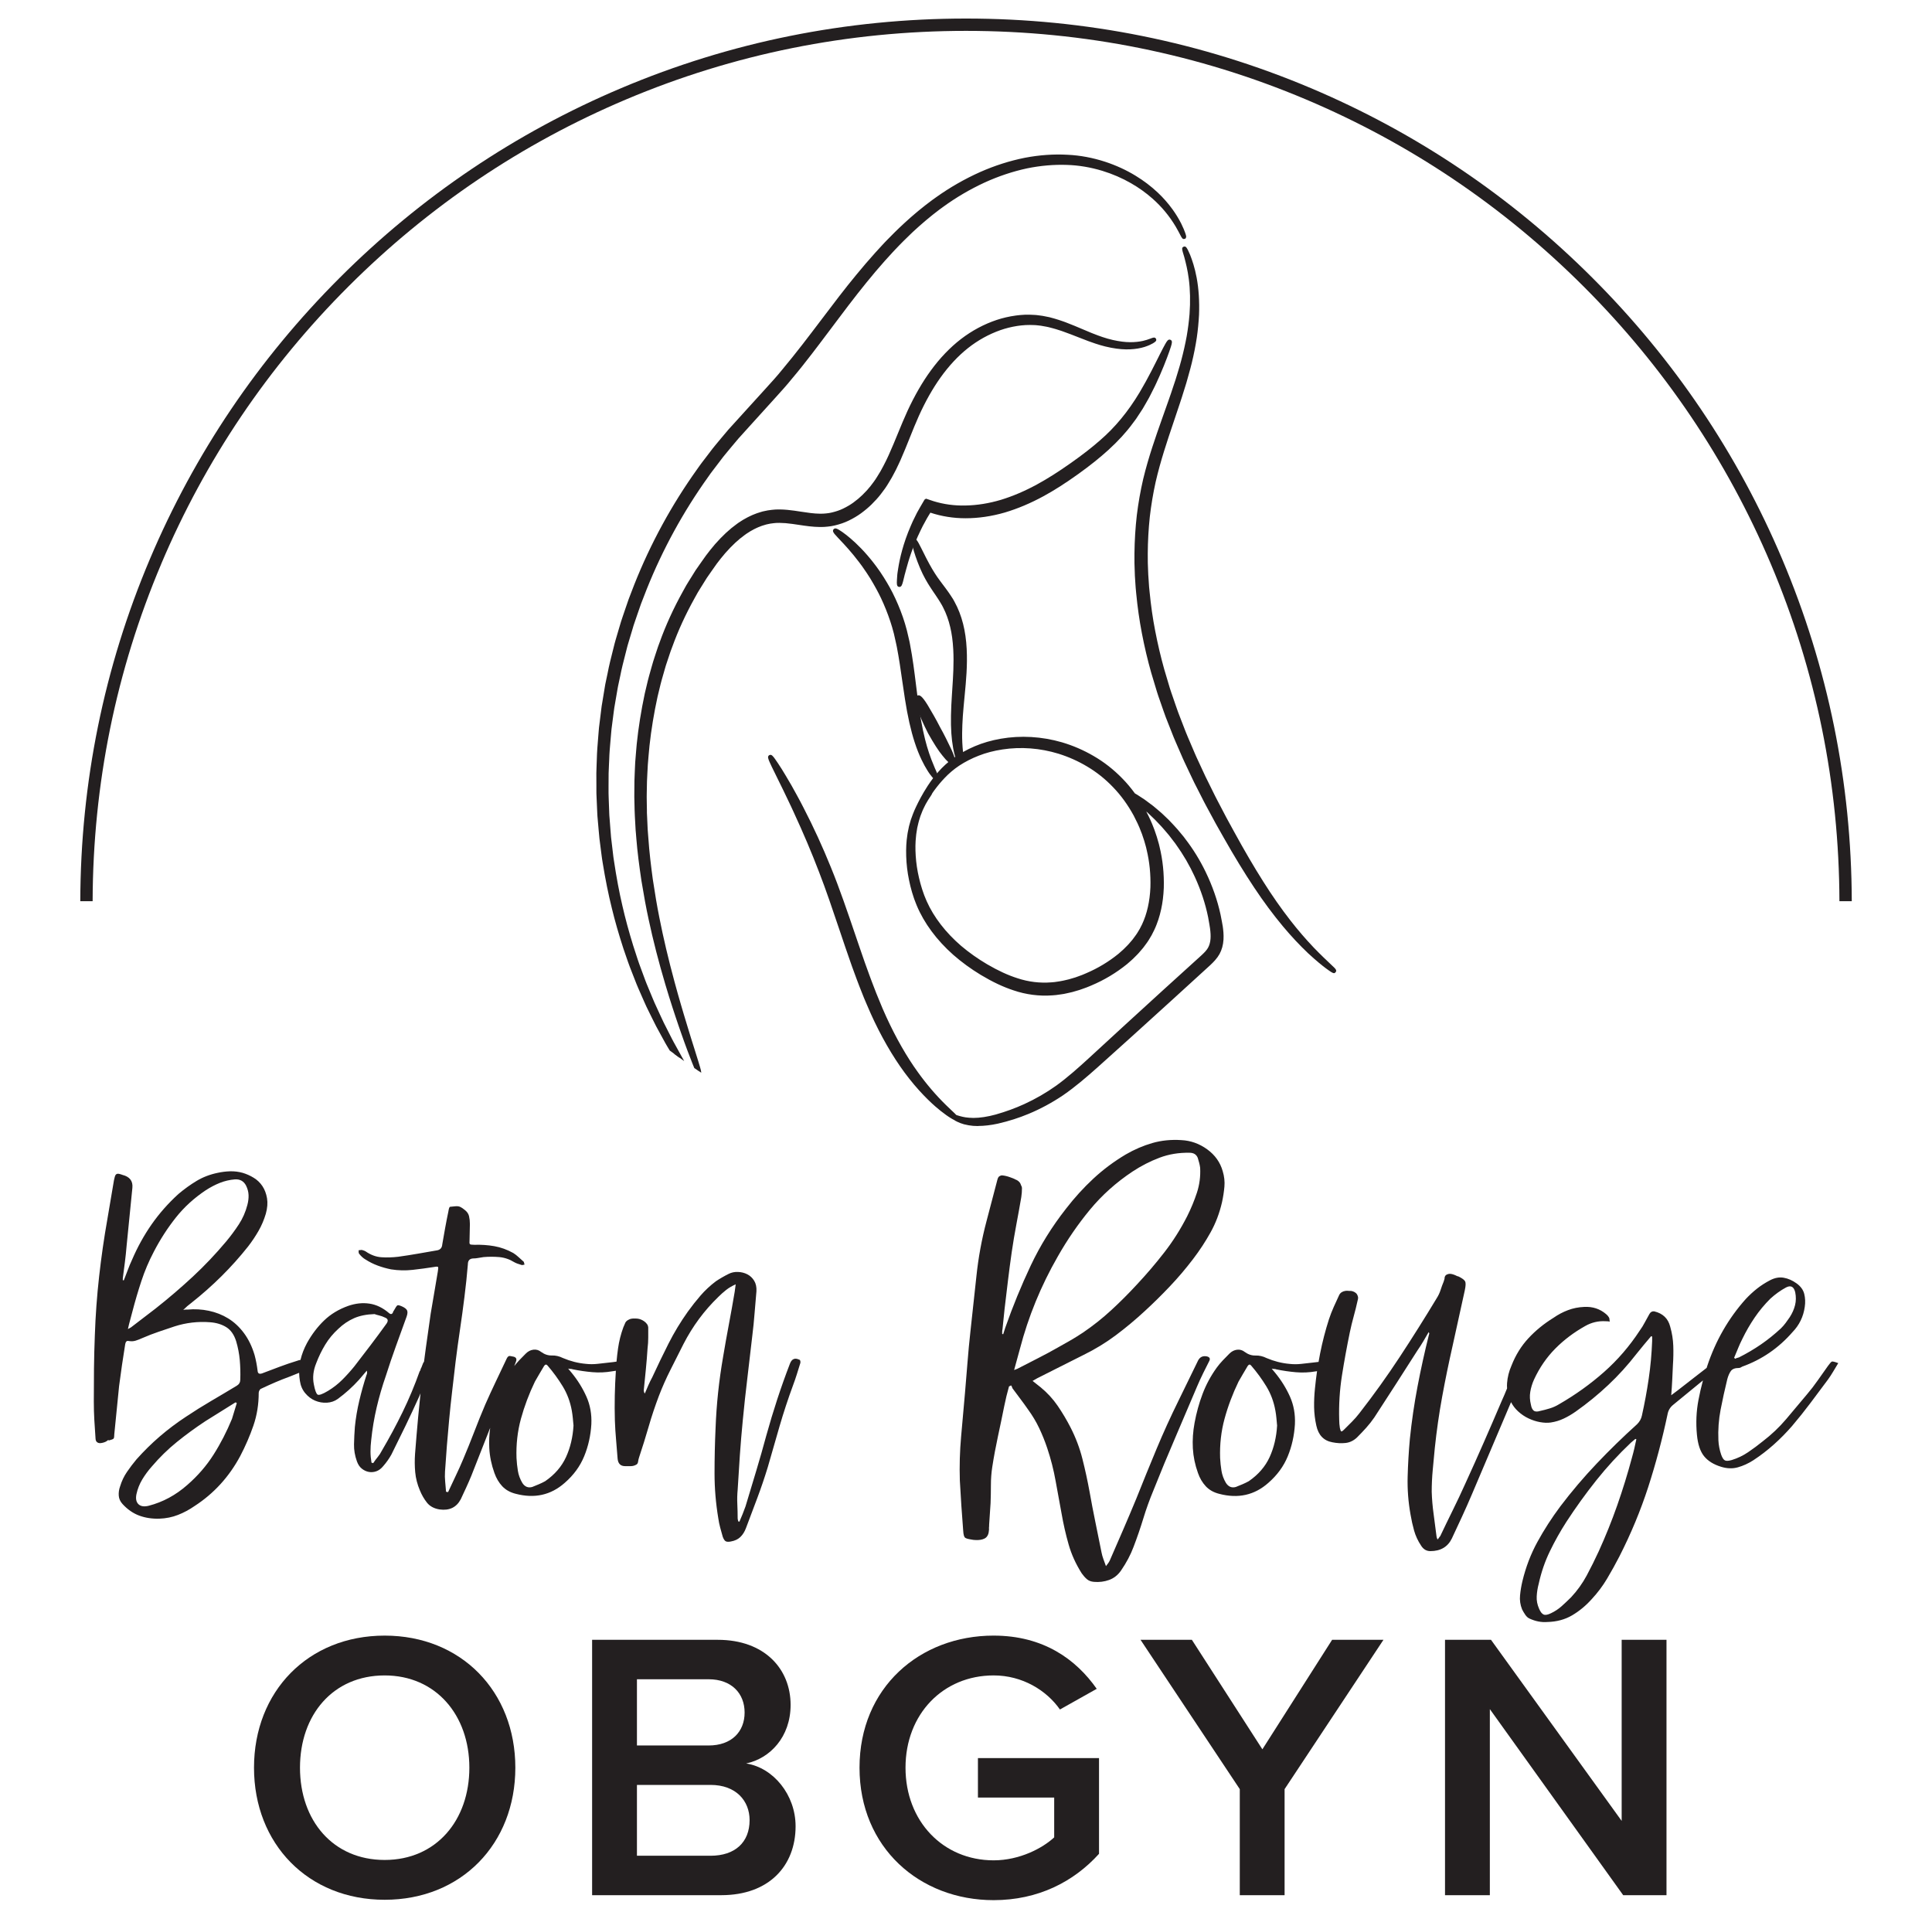 <?xml version="1.0" encoding="UTF-8"?>
<svg id="Artwork" xmlns="http://www.w3.org/2000/svg" viewBox="0 0 1510.5 1500">
  <defs>
    <style>
      .cls-1 {
        fill: none;
      }

      .cls-1, .cls-2 {
        stroke-width: 0px;
      }

      .cls-2 {
        fill: #231f20;
      }
    </style>
  </defs>
  <g>
    <g>
      <path class="cls-2" d="M300.75,1278.68c59.92,0,102.16,43.7,102.16,103.26s-42.24,103.26-102.16,103.26-102.16-43.7-102.16-103.26,42.24-103.26,102.16-103.26ZM300.75,1309.81c-40.44,0-66.21,30.83-66.21,72.13s25.76,72.13,66.21,72.13,66.21-31.13,66.21-72.13-26.06-72.13-66.21-72.13Z"/>
      <path class="cls-2" d="M462.93,1481.61v-199.64h98.27c36.55,0,56.92,22.75,56.92,50.88,0,25.14-16.18,41.9-34.75,45.79,21.27,3.29,38.65,24.54,38.65,49.09,0,30.83-20.67,53.88-58.12,53.88h-100.96ZM497.98,1364.58h56.02c17.98,0,28.16-10.78,28.16-25.74s-10.19-26.04-28.16-26.04h-56.02v51.78ZM497.98,1450.78h57.52c19.17,0,30.56-10.48,30.56-27.84,0-14.97-10.49-27.54-30.56-27.54h-57.52v55.37Z"/>
      <path class="cls-2" d="M776.87,1278.68c38.95,0,64.41,18.56,80.59,41.6l-28.76,16.16c-10.49-14.97-29.36-26.64-51.83-26.64-39.55,0-68.91,30.23-68.91,72.13s29.36,72.43,68.91,72.43c20.37,0,38.35-9.58,47.33-17.96v-31.13h-59.62v-30.83h94.67v74.83c-19.77,21.85-47.63,36.22-82.39,36.22-57.82,0-104.86-41.01-104.86-103.56s47.04-103.26,104.86-103.26Z"/>
      <path class="cls-2" d="M969.3,1481.61v-82.91l-77.59-116.73h40.14l55.12,85.6,54.52-85.6h40.14l-77.29,116.73v82.91h-35.05Z"/>
      <path class="cls-2" d="M1269.07,1481.61l-104.26-145.46v145.46h-35.05v-199.64h35.95l102.16,141.57v-141.57h35.05v199.64h-33.85Z"/>
    </g>
    <g>
      <path class="cls-1" d="M302.19,1034.77c1.59-2.31,1.15-3.9-1.34-4.8-1.42-.7-2.89-1.24-4.4-1.59-1.51-.35-2.72-.72-3.6-1.07-6.23.18-11.56,1.25-16.01,3.2-4.45,1.96-8.54,4.71-12.27,8.27-4.1,3.73-7.52,7.87-10.28,12.39-2.76,4.54-5.12,9.38-7.06,14.53-2.32,5.69-2.94,11.19-1.87,16.53.89,4.62,1.87,7.29,2.92,8,1.07.72,3.83-.26,8.28-2.94,4.09-2.48,7.78-5.38,11.07-8.66,3.29-3.29,6.45-6.8,9.48-10.53,4.27-5.51,8.49-11.02,12.67-16.53,4.18-5.51,8.32-11.12,12.42-16.8Z"/>
      <path class="cls-1" d="M428.1,1067.57c-.9-1.07-1.79-.98-2.68.26-1.24,2.14-2.49,4.23-3.73,6.28-1.24,2.05-2.4,4.04-3.47,6-4.62,9.59-8.27,19.28-10.94,29.06-2.66,9.79-3.83,20-3.46,30.66.17,3.38.54,6.71,1.07,10.01.52,3.29,1.68,6.43,3.46,9.46,1.96,3.03,4.54,4.08,7.74,3.2,1.78-.7,3.51-1.42,5.2-2.13,1.7-.72,3.34-1.51,4.95-2.4,7.47-5.15,12.89-11.43,16.27-18.8,3.38-7.37,5.34-15.59,5.88-24.66-.18-1.96-.37-3.91-.54-5.87-.18-1.94-.44-3.9-.8-5.86-1.25-6.94-3.6-13.24-7.08-18.93-3.47-5.69-7.43-11.12-11.87-16.27Z"/>
      <path class="cls-1" d="M172.32,1103.7c-3.92,2.4-7.82,4.85-11.74,7.33-7.84,5.17-15.25,10.58-22.28,16.27-7.04,5.69-13.58,12.08-19.63,19.19-2.85,3.21-5.33,6.58-7.47,10.14-2.13,3.55-3.64,7.37-4.53,11.47-.72,3.55-.18,6.17,1.59,7.87,1.78,1.68,4.45,2.09,8,1.2,11.03-2.86,21.09-8.27,30.17-16.27,8.17-7.11,15.03-15.03,20.54-23.73,5.52-8.7,10.32-18.04,14.42-28l3.74-12.26c-.35-.35-.71-.53-1.07-.53-3.9,2.49-7.82,4.93-11.74,7.33Z"/>
      <path class="cls-1" d="M827.04,1053.44c3.55-1.96,6.93-3.88,10.13-5.74,3.21-1.87,6.41-3.86,9.61-5.99,7.84-5.34,15.17-11.16,22.02-17.47,6.86-6.3,13.48-12.93,19.89-19.87,7.64-8.17,14.85-16.61,21.61-25.32,6.76-8.7,12.72-18.14,17.88-28.26,3.03-6.04,5.56-12.17,7.61-18.4,2.04-6.22,2.89-12.71,2.53-19.47-.18-1.42-.44-2.75-.8-4.01-.37-1.24-.72-2.48-1.07-3.73-1.07-2.66-3.2-4.01-6.41-4.01-8.36-.17-16.18,1.12-23.48,3.87-7.3,2.75-14.33,6.35-21.08,10.79-12.81,8.53-23.9,18.45-33.23,29.73-9.34,11.3-17.75,23.51-25.22,36.66-13.18,22.94-23.05,47.02-29.63,72.27l-4.53,16.53c.89-.35,1.61-.63,2.13-.81.54-.17,1.07-.44,1.61-.8,5.16-2.66,10.28-5.28,15.34-7.87,5.08-2.57,10.09-5.28,15.08-8.13Z"/>
      <path class="cls-1" d="M176.87,970.51c3.55-4.27,6.84-8.7,9.87-13.33,3.02-4.62,5.25-9.68,6.67-15.2.71-2.66,1.02-5.23.93-7.72-.09-2.49-.76-4.98-2-7.48-1.78-3.37-4.62-4.97-8.54-4.79-4.27.35-8.28,1.29-12.01,2.79-3.73,1.51-7.38,3.43-10.94,5.74-9.06,6.04-16.86,13.15-23.35,21.32-6.49,8.18-12.24,17.07-17.21,26.67-3.92,7.46-7.17,15.11-9.74,22.94-2.59,7.82-4.94,15.81-7.06,23.99-.54,2.13-1.12,4.32-1.74,6.54-.63,2.22-1.2,4.58-1.74,7.06l2.4-1.33,19.48-14.93c10.13-8,19.78-16.27,28.95-24.8,9.17-8.53,17.84-17.69,26.03-27.46Z"/>
      <path class="cls-1" d="M978.19,1067.57c-.89-1.07-1.78-.98-2.66.26-1.25,2.14-2.49,4.23-3.73,6.28-1.25,2.05-2.4,4.04-3.47,6-4.64,9.59-8.28,19.28-10.94,29.06-2.66,9.79-3.83,20-3.47,30.66.18,3.38.54,6.71,1.07,10.01.54,3.29,1.68,6.43,3.47,9.46,1.96,3.03,4.53,4.08,7.73,3.2,1.78-.7,3.51-1.42,5.21-2.13,1.68-.72,3.33-1.51,4.94-2.4,7.47-5.15,12.9-11.43,16.28-18.8,3.37-7.37,5.33-15.59,5.86-24.66-.17-1.96-.35-3.91-.54-5.87-.17-1.94-.44-3.9-.8-5.86-1.24-6.94-3.6-13.24-7.06-18.93-3.47-5.69-7.44-11.12-11.88-16.27Z"/>
      <path class="cls-1" d="M1359.53,1061.18c6.05-3.03,11.78-6.41,17.21-10.14,5.42-3.73,10.63-7.91,15.6-12.54,1.42-1.41,2.68-2.83,3.73-4.27,1.07-1.41,2.14-2.92,3.21-4.53,1.95-3.03,3.33-6.13,4.13-9.33.81-3.21.85-6.58.14-10.14-1.07-4.44-3.47-5.69-7.21-3.73-4.27,2.31-8.37,5.24-12.27,8.79-4.64,4.63-8.72,9.56-12.28,14.81-3.56,5.24-6.76,10.79-9.61,16.66-1.25,2.49-2.36,4.93-3.34,7.33-.98,2.4-2,4.84-3.07,7.33l.81.8c.54-.35,1.5-.7,2.94-1.06Z"/>
      <path class="cls-1" d="M1278.58,1124.9l-3.47,2.94c-9.78,9.24-18.8,19.06-27.08,29.46-8.27,10.4-16.06,21.2-23.35,32.4-4.81,7.46-9.12,15.15-12.94,23.07-3.83,7.91-6.73,16.31-8.67,25.19-.9,3.38-1.44,6.71-1.61,9.99-.18,3.29.44,6.54,1.87,9.73,1.07,2.49,2.27,4.01,3.6,4.54,1.33.53,3.24.17,5.73-1.07,3.03-1.42,5.78-3.25,8.28-5.47,2.48-2.22,4.98-4.58,7.47-7.06,4.81-5.17,8.85-10.8,12.14-16.94,3.29-6.13,6.45-12.5,9.47-19.06,5.34-11.74,10.15-23.69,14.42-35.87,4.27-12.19,8.1-24.58,11.48-37.2.71-2.49,1.33-4.89,1.87-7.2.54-2.31,1.07-4.71,1.59-7.2-.17,0-.3-.04-.39-.13s-.22-.13-.4-.13Z"/>
      <path class="cls-2" d="M625.02,1063.04c-3.56-1.77-6.06-.72-7.48,3.2-3.55,9.24-6.84,18.49-9.87,27.73-3.03,9.25-5.86,18.67-8.54,28.27-2.49,9.24-5.12,18.44-7.87,27.59-2.76,9.15-5.56,18.44-8.4,27.86-.72,1.96-1.48,3.95-2.27,6-.8,2.05-1.65,4.04-2.53,6-.18-.18-.44-.26-.81-.26-.35-1.07-.52-1.87-.52-2.4,0-3.73-.1-7.48-.27-11.21-.18-3.73-.09-7.46.27-11.19.52-9.07,1.1-18.1,1.72-27.06.63-8.98,1.38-18.01,2.27-27.07,1.07-11.19,2.27-22.26,3.6-33.19,1.33-10.93,2.62-22,3.87-33.19.72-5.69,1.29-11.43,1.74-17.21.44-5.77.94-11.6,1.48-17.46.17-3.2-.4-5.91-1.74-8.14-1.35-2.22-3.12-3.9-5.34-5.06-2.23-1.15-4.67-1.77-7.34-1.87s-5.07.4-7.21,1.47c-1.78.89-3.51,1.81-5.2,2.79-1.7.98-3.34,2-4.94,3.07-4.45,3.38-8.41,7.07-11.88,11.06-3.47,4.01-6.8,8.23-10,12.67-5.69,8-10.72,16.31-15.08,24.93-4.36,8.62-8.58,17.38-12.68,26.26-1.06,1.96-2.09,4.04-3.07,6.26-.98,2.23-1.91,4.4-2.79,6.54-.54-.7-.81-1.6-.81-2.67.54-5.32,1.07-10.7,1.61-16.13.54-5.41.98-10.88,1.33-16.4.35-2.84.54-5.64.54-8.4v-8.13c0-.25-.06-.48-.15-.71-.03-.16-.05-.32-.1-.47-.63-1.86-2.42-3.36-4.09-4.29-1.55-.87-3.32-1.4-5.1-1.42-.01,0-.03,0-.04,0-.31-.03-.62-.05-.92-.03-.16,0-.33.04-.49.05-.3-.04-.61-.06-.91-.05-.58.02-1.16.1-1.72.23-.56.13-1.1.38-1.62.62-.02.01-.04.03-.06.04-1.2.54-2.1,1.3-2.66,2.29l-1.61,3.73c-1.96,5.34-3.33,10.84-4.14,16.53-.48,3.42-.87,6.85-1.19,10.27-1.84.29-3.62.52-5.31.67-3.2.37-6.36.72-9.47,1.07-3.12.35-6.19.35-9.22,0-6.05-.53-12-2.05-17.88-4.54-2.85-1.42-5.73-2.09-8.67-2-2.94.09-5.73-.84-8.41-2.79-1.78-1.42-3.77-2.01-6.01-1.74-2.22.26-4.22,1.29-5.99,3.07-1.79,1.77-3.53,3.55-5.21,5.32-1.35,1.42-2.6,2.9-3.77,4.42l1.37-3.61c.71-1.96.09-3.2-1.87-3.73-.89-.18-1.83-.37-2.79-.53-.98-.18-1.83.44-2.55,1.87-2.85,6.04-5.69,12.04-8.54,17.99-2.85,5.96-5.6,11.96-8.27,18.01-3.03,7.11-5.92,14.26-8.67,21.46-2.77,7.2-5.65,14.35-8.67,21.46-1.79,4.27-3.7,8.53-5.75,12.8-2.05,4.27-4.05,8.53-6.01,12.8-.35,0-.63-.04-.8-.13-.18-.09-.44-.13-.8-.13-.18-2.67-.4-5.3-.67-7.87-.27-2.58-.31-5.21-.14-7.87.89-13.69,1.96-27.11,3.21-40.26.71-7.65,1.5-15.24,2.4-22.79.89-7.55,1.78-15.16,2.66-22.81,1.07-8.53,2.22-16.97,3.47-25.32,1.24-8.36,2.4-16.8,3.46-25.34.54-4.27,1.02-8.53,1.48-12.8.43-4.27.84-8.53,1.2-12.8,0-2.84,1.33-4.34,4-4.53,1.42,0,2.81-.13,4.14-.4,1.33-.26,2.72-.48,4.14-.67,4.09-.35,8.17-.35,12.27,0,4.09.37,8.01,1.7,11.74,4.01,1.24.7,3.11,1.42,5.6,2.13.35.18,1.16.09,2.4-.26l-.54-2.14c-1.42-1.24-2.79-2.48-4.14-3.73-1.33-1.24-2.7-2.31-4.13-3.2-4.81-2.66-9.74-4.45-14.82-5.34-5.07-.89-10.26-1.24-15.61-1.07-1.96,0-3.12-.17-3.47-.52-.35-.37-.44-1.51-.26-3.47,0-1.96.04-4.01.13-6.13.09-2.14.13-4.18.13-6.13,0-2.14-.22-4.18-.67-6.13-.44-1.96-1.65-3.64-3.6-5.08-1.06-.89-2.13-1.59-3.2-2.13-1.07-.53-2.4-.7-4.01-.53-2.13.18-3.46.31-4,.4-.54.09-.98,1.29-1.33,3.6-.9,4.27-1.74,8.57-2.53,12.93-.81,4.36-1.57,8.66-2.27,12.93-.18,2.49-1.42,4.01-3.73,4.53-5.17.9-10.28,1.79-15.34,2.67-5.08.89-10.19,1.68-15.34,2.4-4.45.53-8.81.67-13.08.39-4.27-.26-8.45-1.81-12.54-4.66-.54-.35-1.51-.72-2.94-1.07-.35,0-.76.04-1.2.13-.44.09-.85.13-1.2.13v1.47c0,.63.18,1.11.53,1.46,1.59,1.96,3.2,3.38,4.81,4.27,3.02,1.96,6.23,3.56,9.6,4.8,3.38,1.25,6.86,2.23,10.41,2.94,5.71.89,11.31,1.02,16.82.39,5.51-.61,11.11-1.37,16.81-2.26,1.78-.35,2.81-.35,3.07,0,.27.35.22,1.51-.13,3.46-.89,5.52-1.83,11.02-2.79,16.54-.98,5.51-1.92,11.01-2.81,16.53-1.24,8.89-2.49,17.68-3.73,26.39-.54,3.73-1.03,7.48-1.49,11.23h-.01c-.34.29-.63.77-.85,1.44-.26.8-.67,1.81-1.2,3.07-.35.52-.57,1.06-.67,1.59-.09.53-.31.98-.67,1.33-3.92,11.02-8.37,21.65-13.35,31.87-4.98,10.22-10.41,20.3-16.27,30.26-.9,1.79-1.97,3.43-3.21,4.93-1.24,1.51-2.4,3.07-3.46,4.67-.37,0-.59-.04-.67-.13-.1-.09-.31-.14-.68-.14-.52-3.01-.8-5.95-.8-8.79s.18-5.78.54-8.79c.89-8.72,2.31-17.25,4.27-25.6,1.96-8.36,4.36-16.62,7.21-24.8,2.48-7.82,5.11-15.55,7.87-23.2,2.76-7.65,5.55-15.37,8.4-23.2.72-2.13.81-3.73.27-4.8-.54-1.06-1.79-2.04-3.74-2.94-1.96-.89-3.21-1.19-3.73-.93-.54.26-1.44,1.55-2.68,3.86-.17.37-.35.63-.54.81-.17.17-.26.44-.26.8-.72,1.59-1.78,1.77-3.2.53-4.81-4.1-9.87-6.54-15.21-7.33-5.34-.81-10.85-.22-16.55,1.74-7.48,2.66-13.79,6.48-18.95,11.46-5.17,4.98-9.61,10.86-13.35,17.6-2.31,4.29-4.01,8.68-5.08,13.19-.85.12-1.7.34-2.56.68-4.62,1.42-9.21,2.97-13.74,4.67-4.53,1.68-9.11,3.42-13.74,5.19-2.14.72-3.3.09-3.47-1.87-.54-4.44-1.33-8.62-2.4-12.54-1.96-6.56-4.71-12.26-8.28-17.07-3.55-4.79-7.65-8.61-12.27-11.46-4.62-2.84-9.69-4.84-15.21-6-5.51-1.16-11.03-1.46-16.55-.94h-1.33c-.54,0-1.24.09-2.13.27,2.13-2.14,4.18-3.91,6.14-5.34,16.9-13.33,31.76-28.08,44.57-44.26,3.02-3.91,5.73-7.96,8.13-12.13,2.4-4.18,4.31-8.66,5.73-13.46,1.24-4.45,1.55-8.49.94-12.13-.63-3.64-1.83-6.8-3.6-9.47-1.78-2.66-4.05-4.84-6.8-6.52-2.77-1.7-5.65-2.97-8.67-3.87-3.21-.89-6.45-1.28-9.74-1.2-3.3.09-6.54.5-9.74,1.2-6.06,1.25-11.53,3.34-16.41,6.26-4.9,2.94-9.65,6.37-14.29,10.27-8,7.29-14.98,15.2-20.95,23.73-5.95,8.53-11.07,17.78-15.34,27.74-1.24,2.66-2.36,5.32-3.33,8-.98,2.66-2.01,5.32-3.07,8h-.81v-1.6c.54-4.08,1.07-8.22,1.61-12.39.54-4.18.98-8.4,1.33-12.67l4.54-45.6c.52-5.32-2.05-8.7-7.74-10.12-.89-.35-1.78-.63-2.66-.8-.9-.18-1.61-.09-2.14.26-.54.35-.94,1.03-1.2,2-.26.98-.5,1.92-.67,2.81-.89,4.97-1.74,9.95-2.53,14.93-.8,4.98-1.65,9.95-2.53,14.94-2.68,15.11-4.86,30.22-6.54,45.33-1.7,15.11-2.81,30.4-3.34,45.86-.35,8.72-.57,17.38-.67,26-.09,8.62-.13,17.29-.13,25.99,0,4.8.13,9.56.4,14.27.26,4.71.57,9.46.93,14.26,0,.53.09,1.11.27,1.74.17.63.54,1.11,1.07,1.46.89.72,2.26.85,4.13.4,1.87-.44,3.25-1.11,4.14-2,.18-.18.4-.18.67,0,.27.17.5.17.67,0,.54-.18,1.11-.37,1.74-.53.63-.18,1.11-.44,1.48-.81.35-.52.52-1.68.52-3.46l3.75-37.6c.7-5.51,1.46-10.97,2.26-16.4.81-5.41,1.65-10.88,2.53-16.4.37-1.94,1.25-2.75,2.68-2.39,1.95.35,3.77.26,5.47-.27,1.68-.53,3.51-1.24,5.47-2.13,4.09-1.77,8.23-3.38,12.41-4.8,4.18-1.42,8.41-2.84,12.68-4.27,4.44-1.42,8.98-2.4,13.61-2.94,4.62-.53,9.25-.63,13.88-.26,4.98.35,9.25,1.64,12.81,3.86,3.55,2.22,6.14,5.91,7.73,11.06,1.42,4.8,2.36,9.69,2.81,14.67.44,4.98.57,10.05.4,15.2,0,2.13-.9,3.73-2.68,4.8-6.76,4.08-13.48,8.09-20.15,11.99-6.67,3.91-13.2,8.01-19.61,12.28-7.3,4.79-14.14,9.95-20.55,15.46-6.4,5.51-12.44,11.47-18.14,17.86-2.68,3.2-5.17,6.48-7.47,9.86-2.32,3.38-4.1,7.11-5.34,11.21-.9,2.48-1.25,4.93-1.07,7.33.17,2.4,1.16,4.57,2.94,6.52,3.9,4.27,8.27,7.29,13.07,9.07,4.81,1.77,10.06,2.57,15.75,2.4,5.16-.18,10-1.16,14.55-2.94,4.53-1.77,8.84-4.08,12.94-6.93,15.12-9.79,27.04-22.85,35.77-39.19,4.09-7.83,7.51-15.73,10.26-23.73,2.76-8,4.14-16.53,4.14-25.6,0-.53.18-1.16.54-1.87.35-.7.8-1.16,1.33-1.33,3.73-1.77,7.47-3.47,11.22-5.08,3.74-1.59,7.55-3.11,11.47-4.53l7.04-2.84c.04,2.06.25,4.18.6,6.31.54,3.73,1.91,6.93,4.13,9.59,2.23,2.67,4.81,4.63,7.74,5.87,2.94,1.24,6.01,1.77,9.21,1.6,3.2-.18,6.05-1.16,8.54-2.94,6.05-4.45,11.57-9.42,16.55-14.94l6.14-7.19c.35,1.42.27,2.57-.26,3.46-2.14,6.58-4.01,13.24-5.6,20-1.61,6.76-2.77,13.6-3.47,20.54-.35,4.62-.57,9.16-.67,13.6-.09,4.45.67,8.89,2.27,13.33.89,2.48,2.17,4.4,3.87,5.73,1.68,1.33,3.51,2.18,5.47,2.53,1.96.35,3.9.18,5.88-.53,1.95-.7,3.73-2.04,5.33-3.99,1.24-1.42,2.4-2.88,3.47-4.4,1.07-1.51,2.04-3.07,2.94-4.67,3.73-7.46,7.38-14.89,10.94-22.26,3.55-7.38,7.03-14.81,10.41-22.27.48-1.1.95-2.2,1.41-3.3-.69,6.37-1.32,12.66-1.88,18.91-.85,9.33-1.65,18.79-2.39,28.39-.35,4.8-.31,9.6.13,14.4.46,4.8,1.67,9.5,3.64,14.13,1.45,3.55,3.29,6.75,5.54,9.6,2.25,2.83,5.52,4.62,9.85,5.32,7.69,1.07,13.22-1.59,16.6-8,1.42-3.03,2.85-6.09,4.27-9.2,1.42-3.11,2.77-6.17,4.01-9.2l14.7-37.39c-.74,5.4-.98,10.71-.69,15.93.35,6.48,1.7,12.93,4,19.34,1.44,4.08,3.47,7.54,6.14,10.4,2.68,2.83,6.15,4.79,10.42,5.86,14.76,3.91,27.57,1.07,38.42-8.53,6.95-6.04,12.01-12.97,15.21-20.8,3.21-7.82,5.08-16.17,5.6-25.06.37-7.82-.93-15.02-3.87-21.59-2.94-6.58-6.8-12.8-11.61-18.67l-2.66-3.2c.89.18,1.59.26,2.13.26s.98.09,1.33.27c5.16,1.07,10.32,1.83,15.49,2.27,5.16.44,10.32.22,15.47-.68.97-.13,1.92-.27,2.89-.43-.86,13.05-1.14,25.98-.78,38.83.18,5.17.5,10.18.94,15.07.44,4.89.85,9.82,1.2,14.8.35,3.91,2.31,5.87,5.86,5.87h4.41c1.5,0,2.89-.37,4.13-1.07.89-.35,1.42-1.15,1.61-2.4.17-1.24.44-2.4.8-3.46,2.68-8.01,5.16-16.01,7.48-24.01,2.3-8,4.98-16,8-23.99,2.66-6.94,5.68-13.74,9.06-20.41,3.38-6.65,6.76-13.37,10.15-20.13,3.55-6.93,7.61-13.46,12.14-19.6,4.53-6.13,9.56-11.86,15.08-17.2,1.95-1.96,4-3.77,6.14-5.47,2.13-1.68,4.62-3.14,7.47-4.4l-.8,5.87c-1.44,8.53-2.94,17.01-4.54,25.45-1.59,8.45-3.11,16.94-4.53,25.47-1.61,9.25-2.9,18.49-3.88,27.73-.98,9.25-1.65,18.58-2,28-.54,11.74-.8,23.47-.8,35.2s.98,23.46,2.94,35.2c.35,2.48.84,4.88,1.46,7.19.63,2.31,1.29,4.71,2,7.2.72,1.96,1.51,3.16,2.4,3.6.89.44,2.22.5,4.01.13,3.02-.53,5.47-1.68,7.34-3.46,1.87-1.79,3.33-4.1,4.4-6.94,3.02-8,6.01-15.9,8.94-23.73,2.93-7.82,5.64-15.81,8.14-23.99,3.02-10.66,6.09-21.33,9.21-31.99,3.11-10.67,6.62-21.33,10.54-32,1.07-2.83,2.05-5.69,2.94-8.53.89-2.83,1.78-5.68,2.66-8.53.18-.35.22-.89.14-1.59-.09-.72-.31-1.16-.67-1.33ZM121.89,1022.78l-19.48,14.93-2.4,1.33c.54-2.48,1.11-4.84,1.74-7.06.61-2.22,1.2-4.41,1.74-6.54,2.13-8.18,4.48-16.18,7.06-23.99,2.57-7.83,5.82-15.47,9.74-22.94,4.98-9.6,10.72-18.49,17.21-26.67,6.49-8.17,14.29-15.28,23.35-21.32,3.56-2.31,7.21-4.23,10.94-5.74,3.73-1.5,7.74-2.44,12.01-2.79,3.92-.18,6.76,1.42,8.54,4.79,1.24,2.49,1.91,4.98,2,7.48.09,2.49-.22,5.06-.93,7.72-1.42,5.52-3.66,10.58-6.67,15.2-3.03,4.63-6.32,9.07-9.87,13.33-8.19,9.77-16.86,18.93-26.03,27.46-9.17,8.53-18.82,16.8-28.95,24.8ZM181.4,1109.17c-4.1,9.95-8.89,19.3-14.42,28-5.51,8.7-12.37,16.62-20.54,23.73-9.08,8-19.13,13.41-30.17,16.27-3.55.89-6.23.48-8-1.2-1.78-1.7-2.31-4.32-1.59-7.87.89-4.1,2.4-7.92,4.53-11.47,2.14-3.56,4.62-6.93,7.47-10.14,6.05-7.11,12.59-13.5,19.63-19.19,7.03-5.69,14.44-11.1,22.28-16.27,3.92-2.48,7.82-4.93,11.74-7.33,3.92-2.4,7.84-4.84,11.74-7.33.37,0,.72.18,1.07.53l-3.74,12.26ZM277.11,1068.11c-3.03,3.73-6.19,7.24-9.48,10.53-3.29,3.29-6.99,6.18-11.07,8.66-4.45,2.67-7.21,3.65-8.28,2.94-1.06-.7-2.04-3.38-2.92-8-1.07-5.34-.46-10.84,1.87-16.53,1.95-5.15,4.31-9.99,7.06-14.53,2.76-4.53,6.18-8.66,10.28-12.39,3.73-3.56,7.82-6.31,12.27-8.27,4.45-1.94,9.78-3.01,16.01-3.2.89.35,2.09.72,3.6,1.07,1.51.35,2.98.89,4.4,1.59,2.49.9,2.94,2.49,1.34,4.8-4.1,5.69-8.24,11.3-12.42,16.8-4.18,5.51-8.4,11.02-12.67,16.53ZM447.05,1102.77c.35,1.96.61,3.91.8,5.86.17,1.96.35,3.91.54,5.87-.54,9.07-2.49,17.29-5.88,24.66-3.38,7.37-8.8,13.65-16.27,18.8-1.61.89-3.25,1.68-4.95,2.4-1.68.7-3.42,1.42-5.2,2.13-3.2.89-5.79-.17-7.74-3.2-1.78-3.03-2.94-6.17-3.46-9.46-.54-3.3-.9-6.63-1.07-10.01-.37-10.66.8-20.88,3.46-30.66,2.68-9.77,6.32-19.47,10.94-29.06,1.07-1.96,2.23-3.95,3.47-6,1.24-2.05,2.49-4.14,3.73-6.28.89-1.24,1.78-1.33,2.68-.26,4.44,5.15,8.4,10.58,11.87,16.27,3.47,5.69,5.82,11.99,7.08,18.93Z"/>
      <path class="cls-2" d="M940.45,1073.96c1.61-3.2,3.21-6.39,4.81-9.59,1.24-2.14.63-3.47-1.87-4.01-3.03-.53-5.25.53-6.67,3.2-2.49,5.17-5.03,10.36-7.6,15.6-2.59,5.24-5.12,10.45-7.61,15.6-6.23,12.62-12,25.32-17.34,38.12-5.34,12.8-10.59,25.69-15.75,38.66-3.38,8.18-6.8,16.27-10.26,24.27-3.47,8-6.99,16.09-10.55,24.27-.35.7-.76,1.37-1.2,2-.44.63-1.02,1.37-1.74,2.27-.71-1.96-1.37-3.78-2-5.47-.63-1.7-1.11-3.43-1.46-5.21-1.61-8-3.2-15.9-4.81-23.73-1.61-7.82-3.12-15.72-4.54-23.72-1.59-8.72-3.46-17.3-5.6-25.74-2.13-8.44-5.25-16.66-9.34-24.66-3.03-5.87-6.36-11.47-10-16.79-3.66-5.34-8.06-10.14-13.22-14.4l-6.4-5.06,3.73-2.14c6.05-3.01,12.05-6.04,18.01-9.07,5.95-3.01,11.96-6.04,18.02-9.07,9.06-4.44,17.51-9.59,25.35-15.46,7.82-5.86,15.38-12.17,22.68-18.93,6.76-6.22,13.31-12.67,19.61-19.34,6.32-6.65,12.33-13.73,18.02-21.19,5.16-6.76,9.74-13.74,13.74-20.94,4.01-7.19,6.99-15.06,8.95-23.59.89-4.08,1.51-8.14,1.87-12.13.35-4.01-.09-8.04-1.33-12.13-1.96-6.93-6.01-12.62-12.14-17.07-6.14-4.44-12.86-6.84-20.15-7.2-8.01-.53-15.57.23-22.68,2.27-7.12,2.05-14.06,5.02-20.82,8.94-9.26,5.51-17.71,11.82-25.36,18.93-7.65,7.11-14.77,14.93-21.35,23.46-11.03,14.05-20.24,28.89-27.62,44.53-7.38,15.64-14.01,31.82-19.88,48.54l-1.61,5.06c-.35,0-.63-.09-.8-.27v-1.72c0-.63.08-1.29.26-2.01l1.61-15.72c.89-7.48,1.78-14.89,2.66-22.27.89-7.37,1.87-14.8,2.94-22.26,1.07-7.29,2.27-14.44,3.6-21.48,1.33-7.02,2.62-14.17,3.87-21.46.18-1.24.31-2.44.4-3.6.08-1.15.13-2.35.13-3.6-.11-.85-.38-1.56-.78-2.16-.14-.5-.33-1-.58-1.44-.48-.84-1.13-1.45-1.9-2.02-.5-.37-1.08-.65-1.68-.86-1.36-.79-2.9-1.3-4.37-1.84-2.04-.74-4.07-1.26-6.24-1.46-.5-.05-1.06.14-1.55.41-.99.31-1.7,1.29-2.11,2.98-1.44,5.51-2.86,10.93-4.27,16.27-1.44,5.32-2.86,10.75-4.27,16.26-3.75,14.22-6.37,28.53-7.87,42.94-1.51,14.39-3.07,28.8-4.68,43.19-.89,8-1.65,16.01-2.27,24.01-.63,8-1.29,16.09-2,24.25-1.01,11.38-2.01,22.72-3.02,34-1.01,11.29-1.34,22.7-.98,34.26.34,6.58.73,13.11,1.18,19.6.43,6.48.91,13.02,1.44,19.6.18,3.03.67,4.84,1.45,5.47.7.56,2.15,1,4.32,1.35,1.48.32,2.99.51,4.5.52,2.18.02,4.57-.21,6.52-1.25,2.45-1.31,3.2-3.97,3.35-6.55.04-.21.07-.43.06-.65-.02-.33-.03-.67-.05-1,.05-.6.09-1.2.14-1.79,0-.13-.02-.26-.03-.39l1.15-17.29c.17-4.62.26-9.33.26-14.13s.35-9.51,1.07-14.13c1.24-8,2.72-15.9,4.4-23.73,1.7-7.83,3.34-15.73,4.94-23.73.54-2.66,1.11-5.28,1.74-7.87.63-2.57,1.29-5.1,2-7.59l1.61-.81c.35.37.63.85.8,1.47.18.63.44,1.11.81,1.46,1.95,2.66,3.9,5.3,5.86,7.87,1.96,2.58,3.92,5.3,5.88,8.13,3.38,4.63,6.27,9.47,8.67,14.53,2.4,5.06,4.49,10.27,6.27,15.6,2.85,8.53,5.03,17.07,6.54,25.6,1.51,8.53,3.07,17.07,4.68,25.6,1.42,8.17,3.24,16.17,5.47,23.99,2.22,7.82,5.64,15.37,10.26,22.66,1.25,1.77,2.59,3.29,4.01,4.53,1.42,1.25,3.29,1.96,5.6,2.14,4.09.35,8-.13,11.74-1.47,3.73-1.33,6.86-3.77,9.35-7.33,4.27-6.22,7.56-12.43,9.87-18.66,2.85-7.46,5.38-14.85,7.6-22.13,2.22-7.29,4.84-14.59,7.87-21.87,5.51-13.87,11.16-27.5,16.95-40.93,5.77-13.43,11.52-26.89,17.21-40.39,1.42-3.38,2.94-6.67,4.53-9.88ZM796.61,1069.44c-.54.35-1.07.63-1.61.8-.52.18-1.24.46-2.13.81l4.53-16.53c6.58-25.25,16.45-49.33,29.63-72.27,7.47-13.15,15.88-25.36,25.22-36.66,9.34-11.29,20.42-21.2,33.23-29.73,6.75-4.44,13.78-8.04,21.08-10.79,7.3-2.75,15.12-4.04,23.48-3.87,3.21,0,5.34,1.34,6.41,4.01.35,1.25.71,2.49,1.07,3.73.35,1.25.61,2.58.8,4.01.35,6.76-.5,13.24-2.53,19.47-2.05,6.22-4.58,12.36-7.61,18.4-5.16,10.12-11.11,19.56-17.88,28.26-6.76,8.72-13.97,17.16-21.61,25.32-6.41,6.94-13.03,13.57-19.89,19.87-6.84,6.31-14.18,12.13-22.02,17.47-3.2,2.13-6.4,4.12-9.61,5.99-3.2,1.87-6.58,3.78-10.13,5.74-4.99,2.84-10,5.56-15.08,8.13-5.07,2.58-10.19,5.21-15.34,7.87Z"/>
      <path class="cls-2" d="M1432.11,1064.5c-.54.26-1.51,1.38-2.93,3.33-2.68,3.74-5.34,7.52-8.02,11.34-2.66,3.82-5.51,7.52-8.54,11.06-5.33,6.41-10.72,12.8-16.14,19.21-5.43,6.39-11.52,12.17-18.28,17.33-3.73,3.03-7.56,5.87-11.48,8.53-3.9,2.66-8.19,4.71-12.81,6.13-2.49.72-4.27.8-5.33.26-1.07-.52-2.05-2.04-2.94-4.53-1.25-3.73-1.96-7.46-2.14-11.19-.35-8.18.22-16.18,1.74-24.01,1.51-7.82,3.25-15.72,5.21-23.73.7-2.66,1.65-4.79,2.79-6.39,1.16-1.6,3.25-2.4,6.28-2.4.71,0,1.59-.35,2.66-1.07,15.3-5.51,28.38-14.48,39.23-26.93,5.34-5.51,8.54-12.08,9.61-19.73.54-3.56.39-6.93-.4-10.14-.8-3.2-2.79-5.95-6.01-8.26-3.2-2.31-6.53-3.78-10-4.4-3.47-.63-7.08.04-10.81,2-3.73,1.96-7.12,4.14-10.13,6.52-3.03,2.4-5.97,5.11-8.81,8.14-13.52,15.11-23.57,32.62-30.15,52.53-.14.43-.27.86-.4,1.29h-.01l-9,6.97c-3.03,2.32-6.06,4.67-9.08,7.07-3.03,2.4-6.23,4.84-9.61,7.33.35-4.27.63-8.31.8-12.13.18-3.82.35-7.68.54-11.6.35-4.97.44-9.95.27-14.93-.18-4.98-.98-9.95-2.4-14.94-1.61-6.39-5.78-10.4-12.55-11.99-1.59-.18-2.85.52-3.73,2.13-1.24,2.14-2.44,4.32-3.6,6.54-1.16,2.22-2.44,4.31-3.87,6.26-8.01,12.26-17.35,23.11-28.02,32.53-10.67,9.43-22.33,17.78-34.96,25.06-2.31,1.44-4.77,2.54-7.34,3.34-2.59.8-5.12,1.46-7.61,2-2.31.72-4,.63-5.07-.26-1.07-.89-1.78-2.4-2.14-4.54-.89-3.55-1.06-6.93-.52-10.12.52-3.21,1.5-6.41,2.93-9.6,4.27-9.24,9.79-17.29,16.56-24.14,6.75-6.84,14.59-12.75,23.48-17.73,4.98-2.83,10.32-4.08,16.01-3.73,1.42,0,2.49.09,3.2.27-.17-.72-.26-1.34-.26-1.87s-.18-1.07-.54-1.6c-.54-.89-1.24-1.68-2.13-2.4-4.81-4.08-10.5-5.95-17.08-5.6-4.45.18-8.68,1.02-12.68,2.53-4.01,1.51-7.78,3.51-11.35,6-7.47,4.62-14.01,9.95-19.61,16-5.6,6.04-10,13.15-13.2,21.33-1.96,4.45-3.12,9.03-3.47,13.73-.1,1.36-.1,2.71.01,4.07t0,.03c-1.32,3.31-2.73,6.6-4.23,9.9-4.62,10.86-9.3,21.65-14.01,32.4-4.71,10.76-9.56,21.55-14.53,32.41-3.03,6.75-6.23,13.54-9.61,20.39-3.38,6.84-6.67,13.63-9.87,20.39-.37.37-.67.76-.94,1.2-.26.44-.67.94-1.2,1.47-.54-1.25-.8-2.14-.8-2.67-.72-5.86-1.48-11.69-2.27-17.46-.8-5.78-1.29-11.52-1.46-17.2,0-5.7.26-11.39.8-17.07.54-5.69,1.07-11.38,1.61-17.07,1.42-13.52,3.33-26.84,5.73-40,2.4-13.15,5.12-26.39,8.14-39.73l9.61-43.73c.71-3.37.8-5.64.27-6.8-.54-1.15-2.23-2.44-5.08-3.86-.52-.17-.96-.3-1.31-.39-.34-.18-.68-.36-1.04-.51-.89-.38-1.79-.76-2.74-.98-.59-.13-1.2-.24-1.8-.24-.96,0-1.69.26-2.55.63-.22.17-.44.34-.66.51-.32.3-.54.65-.68,1.05-.21.5-.32,1.08-.26,1.63-.22.88-.45,1.66-.71,2.3-.89,2.13-1.7,4.31-2.4,6.52-.71,2.23-1.7,4.32-2.94,6.28-9.43,15.64-19.08,30.97-28.95,45.99-9.87,15.02-20.41,29.73-31.63,44.13-1.78,2.31-3.7,4.49-5.73,6.54-2.05,2.05-4.14,4.14-6.27,6.26-1.07,1.07-1.79,1.51-2.14,1.33-.35-.17-.72-1.06-1.07-2.66-.17-1.07-.31-2.14-.39-3.2-.09-1.07-.14-2.14-.14-3.21-.35-11.73.37-23.24,2.14-34.52,1.78-11.29,3.83-22.53,6.14-33.73.89-4.27,1.91-8.49,3.07-12.67,1.15-4.18,2.18-8.31,3.07-12.39.41-1.38.46-2.44.15-3.21-.03-.12-.05-.24-.09-.35-.29-.8-.69-1.54-1.33-2.12-.7-.64-1.36-.99-2.23-1.33-1.14-.44-2.35-.52-3.56-.45-.78-.14-1.63-.15-2.55,0-2.31.37-3.92,1.44-4.81,3.21-1.42,3.01-2.85,6.13-4.27,9.33-1.42,3.2-2.66,6.39-3.73,9.6-2.85,8.89-5.16,17.82-6.93,26.8-.43,2.18-.84,4.37-1.21,6.58h-.01c-1.4.21-2.74.37-4.05.48-3.21.37-6.37.72-9.48,1.07-3.11.35-6.18.35-9.21,0-6.05-.53-12.01-2.05-17.88-4.54-2.85-1.42-5.75-2.09-8.67-2-2.94.09-5.75-.84-8.41-2.79-1.79-1.42-3.79-2.01-6.01-1.74-2.23.26-4.23,1.29-6.01,3.07-1.78,1.77-3.51,3.55-5.2,5.32-1.7,1.79-3.25,3.65-4.68,5.61-4.62,6.39-8.32,13.24-11.07,20.52-2.76,7.29-4.84,14.85-6.27,22.66-1.25,6.76-1.7,13.39-1.34,19.87.37,6.48,1.7,12.93,4.01,19.34,1.42,4.08,3.47,7.54,6.14,10.4,2.66,2.83,6.14,4.79,10.41,5.86,14.77,3.91,27.58,1.07,38.43-8.53,6.93-6.04,12.01-12.97,15.21-20.8,3.2-7.82,5.07-16.17,5.6-25.06.35-7.82-.94-15.02-3.87-21.59-2.94-6.58-6.8-12.8-11.61-18.67l-2.68-3.2c.89.18,1.61.26,2.14.26s.98.09,1.33.27c5.16,1.07,10.32,1.83,15.47,2.27,5.16.44,10.32.22,15.49-.68.34-.05.69-.1,1.03-.16-.64,4.48-1.19,8.96-1.63,13.49-.52,4.98-.74,9.86-.67,14.66.09,4.8.67,9.6,1.74,14.4,1.61,7.46,5.78,11.82,12.55,13.06,3.55.72,6.97.9,10.28.53,3.28-.35,6.27-1.77,8.93-4.27,2.49-2.48,4.9-5.02,7.21-7.59,2.31-2.58,4.44-5.28,6.4-8.14,5.69-8.7,11.3-17.37,16.82-25.99,5.51-8.62,11.11-17.38,16.81-26.26,1.61-2.31,3.12-4.67,4.54-7.07,1.42-2.4,2.85-4.84,4.27-7.33.54.72.61,1.33.26,1.87-3.38,13.52-6.36,27.02-8.93,40.54-2.59,13.5-4.58,27.19-6.01,41.06-.9,9.95-1.48,19.82-1.74,29.59-.26,9.79.48,19.65,2.27,29.6.71,4.27,1.65,8.44,2.79,12.53,1.16,4.1,2.98,8,5.47,11.74,1.78,2.83,4.18,4.27,7.21,4.27,8,0,13.61-3.3,16.82-9.88,2.66-5.69,5.33-11.42,8.01-17.2,2.66-5.78,5.24-11.6,7.73-17.46l30.54-71.92c1.38,2.66,3.19,5.04,5.43,7.12,2.49,2.31,5.25,4.18,8.27,5.6,3.03,1.42,6.05,2.4,9.08,2.92,3.03.53,5.78.63,8.28.27,3.55-.53,6.93-1.55,10.13-3.07,3.21-1.51,6.32-3.34,9.35-5.47,9.08-6.41,17.56-13.33,25.48-20.8,7.93-7.46,15.27-15.55,22.02-24.27,1.96-2.49,3.88-4.84,5.75-7.06,1.87-2.23,3.77-4.49,5.73-6.81.18,0,.31.05.4.14.09.09.22.13.4.13v3.47c-.37,9.95-1.25,19.77-2.68,29.46-1.42,9.69-3.2,19.32-5.34,28.93-.52,2.49-1.78,4.71-3.73,6.67-11.03,9.95-21.57,20.22-31.61,30.8-10.06,10.57-19.54,21.72-28.43,33.45-6.76,9.07-12.72,18.31-17.88,27.74-5.17,9.42-9.08,19.64-11.74,30.66-.9,3.73-1.51,7.46-1.87,11.19-.37,3.73.17,7.38,1.59,10.93.71,1.42,1.55,2.84,2.53,4.27s2.09,2.4,3.34,2.94c4.62,2.14,9.25,3.03,13.87,2.66,7.3-.17,13.75-1.9,19.35-5.19,5.6-3.29,10.72-7.52,15.34-12.67,4.62-4.97,8.63-10.31,12.01-16,3.38-5.69,6.58-11.47,9.61-17.33,9.06-17.78,16.58-35.87,22.55-54.26,5.95-18.4,10.98-37.29,15.07-56.66.54-3.2,2.05-5.78,4.54-7.74l23.19-19.01c-1.36,5.06-2.53,10.15-3.5,15.28-1.7,8.9-2.09,17.95-1.2,27.2.71,7.46,2.57,13.06,5.6,16.79,3.03,3.73,7.47,6.48,13.35,8.27,4.62,1.42,8.98,1.55,13.07.39,4.1-1.15,8.1-2.97,12.01-5.47,5.69-3.73,11.07-7.85,16.14-12.39,5.08-4.53,9.83-9.37,14.29-14.53,4.98-5.86,9.74-11.82,14.27-17.86,4.53-6.04,9.11-12.17,13.75-18.4,1.41-1.96,2.76-4.01,4-6.13,1.24-2.14,2.57-4.36,4.01-6.67-2.85-1.07-4.54-1.46-5.08-1.2ZM1358.85,1054.11c.98-2.4,2.09-4.84,3.34-7.33,2.85-5.87,6.05-11.42,9.61-16.66,3.55-5.24,7.64-10.18,12.28-14.81,3.9-3.55,8-6.48,12.27-8.79,3.73-1.96,6.14-.7,7.21,3.73.71,3.56.67,6.93-.14,10.14-.8,3.2-2.18,6.3-4.13,9.33-1.07,1.6-2.14,3.12-3.21,4.53-1.06,1.44-2.31,2.86-3.73,4.27-4.98,4.63-10.19,8.81-15.6,12.54-5.43,3.73-11.17,7.11-17.21,10.14-1.44.35-2.4.7-2.94,1.06l-.81-.8c1.07-2.49,2.09-4.93,3.07-7.33ZM997.14,1102.77c.35,1.96.63,3.91.8,5.86.18,1.96.37,3.91.54,5.87-.54,9.07-2.49,17.29-5.86,24.66-3.38,7.37-8.81,13.65-16.28,18.8-1.61.89-3.25,1.68-4.94,2.4-1.7.7-3.43,1.42-5.21,2.13-3.2.89-5.77-.17-7.73-3.2-1.79-3.03-2.94-6.17-3.47-9.46-.54-3.3-.89-6.63-1.07-10.01-.35-10.66.81-20.88,3.47-30.66,2.66-9.77,6.31-19.47,10.94-29.06,1.07-1.96,2.22-3.95,3.47-6,1.24-2.05,2.48-4.14,3.73-6.28.89-1.24,1.78-1.33,2.66-.26,4.44,5.15,8.41,10.58,11.88,16.27,3.46,5.69,5.82,11.99,7.06,18.93ZM1277.78,1132.36c-.54,2.31-1.16,4.71-1.87,7.2-3.38,12.62-7.21,25.01-11.48,37.2-4.27,12.17-9.08,24.12-14.42,35.87-3.02,6.56-6.18,12.93-9.47,19.06-3.29,6.13-7.34,11.77-12.14,16.94-2.49,2.48-4.99,4.84-7.47,7.06-2.49,2.22-5.25,4.04-8.28,5.47-2.49,1.24-4.4,1.6-5.73,1.07-1.33-.53-2.53-2.05-3.6-4.54-1.42-3.2-2.05-6.45-1.87-9.73.17-3.29.71-6.61,1.61-9.99,1.95-8.89,4.84-17.29,8.67-25.19,3.83-7.92,8.14-15.6,12.94-23.07,7.29-11.19,15.08-22,23.35-32.4,8.28-10.4,17.3-20.22,27.08-29.46l3.47-2.94c.18,0,.31.04.4.13s.22.13.39.13c-.52,2.49-1.06,4.89-1.59,7.2Z"/>
    </g>
  </g>
  <g>
    <g>
      <g>
        <path class="cls-2" d="M723.3,404.19c.95-1.66,2.01-3.29,3.04-5.01l.08-.08.02-.04.04-.06.1-.14c.06-.06.1-.18.16-.2l.28.12.16.06.06.04.37.14c8.24,2.8,17.55,4.41,27.32,4.39,9.78,0,20-1.48,30.16-4.41,10.12-3.02,20.2-7.31,29.94-12.63,9.74-5.3,18.72-11.29,27.14-17.32,8.4-6.03,16.31-12.26,23.41-18.74,7.06-6.46,13.37-13.2,18.44-20.14.63-.85,1.28-1.69,1.91-2.54.32-.41.63-.83.93-1.26.3-.43.57-.87.85-1.3,1.14-1.71,2.25-3.41,3.33-5.06.28-.41.53-.83.81-1.24.26-.41.49-.85.73-1.26.49-.85.97-1.68,1.44-2.48.95-1.66,1.89-3.25,2.76-4.83,1.64-3.21,3.25-6.25,4.63-9.18,1.36-2.94,2.68-5.7,3.81-8.32,1.12-2.62,2.15-5.06,3.08-7.31.93-2.27,1.72-4.34,2.43-6.21,2.84-7.49,4.12-11.74,3.69-11.92-.45-.2-2.6,3.69-6.19,10.82-.89,1.77-1.87,3.76-2.98,5.93-1.08,2.15-2.29,4.49-3.57,7.02-1.28,2.5-2.74,5.14-4.24,7.96-1.52,2.8-3.25,5.68-4.99,8.75-7.26,12.1-17.12,25.64-31.2,37.78-6.96,6.13-14.75,12.06-23.08,17.93-8.32,5.87-17.12,11.65-26.51,16.77-9.39,5.12-18.97,9.26-28.52,12.18-9.55,2.86-19.13,4.37-28.24,4.53-9.13.22-17.77-1.08-25.48-3.45-1.7-.57-3.37-1.12-5.03-1.69l-.18-.06s-.06.1-.1.14l-.18.32-.36.59-.69,1.2c-.45.79-.91,1.56-1.34,2.31-1.03,1.79-2.07,3.53-3,5.28-1.74,3.57-3.55,6.92-4.89,10.29-5.78,13.34-8.44,24.83-9.68,32.79-.16.99-.3,1.93-.43,2.8-.06.45-.12.89-.18,1.3-.04.41-.08.81-.12,1.2-.12,1.54-.22,2.86-.26,3.9-.1,2.13-.04,3.25.2,3.27.26.04.65-1.02,1.2-3.05.28-1.02.59-2.29.93-3.76.08-.37.18-.77.26-1.16.12-.39.24-.81.36-1.22.22-.85.47-1.75.73-2.72,2.03-7.63,5.36-18.62,11.54-31.25,1.44-3.21,3.31-6.37,5.13-9.74Z"/>
        <path class="cls-2" d="M703.25,458.86c-.09,0-.19,0-.29-.02-1.96-.21-1.86-2.47-1.73-5.08.04-1.04.14-2.35.26-3.95l.12-1.23c.07-.49.13-.91.18-1.36l.2-1.29c.08-.5.16-1.03.24-1.56,1.18-7.54,3.83-19.42,9.81-33.21.97-2.45,2.19-4.87,3.47-7.43.48-.96.97-1.94,1.45-2.93.7-1.32,1.43-2.59,2.15-3.82.3-.52.6-1.04.9-1.56l.57-.97c.26-.44.52-.88.78-1.34l1.37-2.34c.18-.26.42-.46.69-.6l.64-.31.85.28c1.1.38,2.2.75,3.3,1.11l1.74.58c7.92,2.43,16.31,3.57,24.88,3.36,9.08-.16,18.42-1.66,27.79-4.46,9.23-2.82,18.72-6.87,28.19-12.04,8.19-4.47,16.56-9.77,26.34-16.67,9.12-6.43,16.62-12.26,22.93-17.82,11.77-10.15,21.86-22.37,30.86-37.37.68-1.2,1.37-2.4,2.06-3.58,1.03-1.77,2-3.45,2.9-5.1.52-.98,1.05-1.96,1.56-2.91.94-1.75,1.84-3.41,2.66-5.01l1.46-2.87c.74-1.45,1.44-2.83,2.11-4.14.83-1.64,1.6-3.17,2.3-4.58l.67-1.35c1.9-3.77,3.31-6.46,4.32-8.24,1.32-2.33,2.37-4.16,4.13-3.4,1.77.72,1.11,2.86.36,5.33-.65,2.11-1.72,5.16-3.11,8.81-.77,2.02-1.53,4.02-2.44,6.25-.93,2.26-1.96,4.71-3.09,7.34-.86,2-1.82,4.05-2.83,6.22l-1,2.14c-1.02,2.16-2.13,4.33-3.32,6.62-.44.86-.9,1.74-1.35,2.62-.61,1.11-1.23,2.18-1.86,3.27-.31.54-.63,1.08-.94,1.64-.28.47-.54.93-.81,1.4l-.81,1.4c-.19.33-.38.67-.58.99-.16.25-.29.45-.42.65-.14.22-.28.43-.42.64l-.58.88c-.9,1.37-1.81,2.77-2.75,4.18-.27.42-.55.87-.86,1.31-.31.46-.65.9-.98,1.34-.31.42-.64.85-.97,1.29-.31.41-.63.83-.93,1.24-4.83,6.61-11.11,13.47-18.66,20.38-6.73,6.14-14.44,12.31-23.57,18.87-10.2,7.3-18.88,12.85-27.32,17.44-10.03,5.48-20.21,9.77-30.28,12.77-10.3,2.98-20.61,4.49-30.66,4.49-.06,0-.12,0-.18,0-9.34,0-18.78-1.51-27.34-4.37-.28.45-.55.9-.83,1.34-.62,1-1.2,1.94-1.75,2.9-.5.94-1.01,1.85-1.51,2.76-1.3,2.36-2.54,4.59-3.55,6.84-6.29,12.87-9.54,23.85-11.44,30.99l-.31,1.15c-.15.54-.29,1.05-.41,1.55-.12.44-.24.84-.35,1.21-.04.21-.09.42-.14.63l-.11.47c-.32,1.4-.64,2.69-.95,3.86-.66,2.41-1.18,4.35-2.8,4.35ZM724.96,393.82l-.58,1.01c-.26.46-.53.91-.79,1.36l-.56.95c-.3.52-.61,1.05-.91,1.57-.73,1.26-1.42,2.44-2.06,3.65-.46.95-.96,1.94-1.45,2.92-1.25,2.49-2.43,4.84-3.37,7.2-4,9.23-6.47,17.56-8,24.26,2.04-6.54,4.98-14.62,9.36-23.58,1.05-2.33,2.31-4.62,3.65-7.05.5-.9,1.01-1.82,1.51-2.75l.02-.04c.58-1.01,1.21-2.03,1.82-3.02.41-.66.83-1.33,1.23-2.02l.35-.48c.13-.2.42-.6.98-.79l.63-.21,1.4.58c8.31,2.82,17.55,4.27,26.71,4.29,9.72,0,19.7-1.46,29.68-4.35,9.81-2.92,19.77-7.13,29.59-12.49,8.31-4.52,16.88-9.99,26.96-17.21,9.02-6.47,16.63-12.56,23.25-18.61,7.38-6.76,13.51-13.45,18.21-19.88.32-.43.64-.85.96-1.27.32-.43.65-.85.96-1.28.31-.41.61-.79.89-1.2.28-.42.55-.84.82-1.25.96-1.43,1.86-2.82,2.76-4.19l.59-.9c.14-.21.27-.41.4-.61.14-.22.28-.43.42-.64.14-.24.31-.53.47-.82l.83-1.43c.27-.47.54-.94.82-1.4.31-.54.63-1.09.94-1.64.62-1.07,1.22-2.11,1.8-3.15.43-.84.88-1.72,1.33-2.59,1.17-2.26,2.27-4.4,3.26-6.5l1-2.14c1-2.15,1.95-4.17,2.78-6.12.86-2.01,1.67-3.92,2.42-5.72-.44.86-.89,1.74-1.35,2.65l-1.46,2.87c-.84,1.64-1.74,3.31-2.69,5.08-.51.95-1.03,1.92-1.56,2.91-.93,1.71-1.91,3.41-2.95,5.2-.68,1.17-1.37,2.36-2.06,3.59-9.22,15.36-19.54,27.86-31.58,38.24-6.39,5.63-13.99,11.53-23.21,18.04-9.89,6.98-18.37,12.34-26.68,16.88-9.67,5.28-19.38,9.42-28.85,12.32-9.68,2.9-19.34,4.45-28.72,4.61-8.94.22-17.7-.97-26.02-3.52l-1.77-.59c-.72-.24-1.44-.48-2.15-.72Z"/>
      </g>
      <g>
        <path class="cls-2" d="M531.53,827.14c-1.18-2.15-4.15-7.49-5.51-9.97-.67-1.24-1.42-2.48-2.07-3.82-.69-1.34-1.38-2.72-2.09-4.14-1.44-2.84-2.96-5.83-4.56-8.99-1.56-3.17-3.04-6.56-4.67-10.07-.81-1.75-1.64-3.55-2.47-5.38-.85-1.83-1.58-3.76-2.41-5.7-.79-1.93-1.62-3.9-2.45-5.91-.41-1.01-.83-2.03-1.26-3.05-.41-1.02-.85-2.05-1.22-3.11-1.56-4.24-3.18-8.61-4.83-13.12-.43-1.12-.81-2.29-1.18-3.45-.37-1.16-.75-2.34-1.14-3.53-.77-2.35-1.54-4.75-2.33-7.17-3.02-9.77-5.94-20.18-8.46-31.23-2.58-11.06-4.75-22.74-6.57-34.98-.55-3.03-.81-6.15-1.2-9.28-.37-3.13-.75-6.31-1.12-9.5-.3-3.19-.49-6.42-.77-9.7-.12-1.64-.26-3.27-.37-4.91-.06-.83-.12-1.66-.2-2.48-.06-.83-.06-1.66-.1-2.48-.12-3.33-.24-6.68-.37-10.07-.04-1.69-.14-3.39-.16-5.1,0-1.69.02-3.41.02-5.14.02-3.43.04-6.9.06-10.39.08-3.49.3-7.02.45-10.56.18-7.09.99-14.25,1.58-21.5.1-.91.14-1.81.26-2.74.12-.91.24-1.81.36-2.72.24-1.81.47-3.65.71-5.48.24-1.83.47-3.67.71-5.52.14-.91.24-1.83.37-2.76.16-.93.32-1.83.47-2.76.63-3.69,1.26-7.41,1.91-11.13.16-.93.3-1.87.49-2.8.2-.93.39-1.85.59-2.8.39-1.85.79-3.72,1.2-5.6,1.46-7.53,3.53-15,5.44-22.6l.37-1.42.41-1.4.85-2.84c.57-1.87,1.12-3.76,1.7-5.66.57-1.91,1.14-3.8,1.7-5.71.61-1.89,1.3-3.76,1.93-5.66,1.3-3.78,2.56-7.59,3.94-11.39,1.46-3.74,2.92-7.53,4.4-11.33,12.09-30.21,28.17-60.12,48.26-88.21l1.85-2.64c.61-.89,1.3-1.73,1.95-2.58,1.3-1.71,2.6-3.43,3.91-5.12,1.3-1.71,2.58-3.41,3.89-5.12.63-.85,1.32-1.68,2.01-2.48l2.03-2.46c2.74-3.27,5.4-6.58,8.19-9.77,2.86-3.15,5.7-6.31,8.52-9.44,5.7-6.29,11.34-12.51,16.94-18.7,5.6-6.25,11.3-12.3,16.47-18.76,1.32-1.58,2.64-3.17,3.96-4.75,1.32-1.6,2.62-3.17,3.87-4.79,2.52-3.21,5.01-6.42,7.51-9.62,2.5-3.17,4.89-6.4,7.3-9.6,2.41-3.19,4.79-6.37,7.18-9.52,4.75-6.31,9.41-12.57,14.08-18.68,4.69-6.13,9.39-12.12,14.1-17.93,4.71-5.83,9.51-11.49,14.36-16.95,2.41-2.74,4.87-5.38,7.32-8.02,2.49-2.6,4.93-5.2,7.46-7.69,2.47-2.52,5.05-4.93,7.55-7.33,2.58-2.34,5.11-4.71,7.73-6.92,2.56-2.27,5.23-4.37,7.83-6.52,2.68-2.05,5.29-4.16,7.99-6.05,10.69-7.8,21.81-14.21,32.96-19.35,11.16-5.08,22.41-8.77,33.37-11.13,11.01-2.25,21.72-3.11,31.79-2.74,10.1.32,19.51,2.13,28.03,4.71,8.52,2.62,16.15,6.03,22.78,9.85,6.65,3.8,12.29,7.98,17,12.16,9.45,8.36,15.07,16.55,18.48,22.25,3.35,5.77,4.69,9.05,4.97,8.93.12-.04-.12-.91-.67-2.54-.57-1.64-1.56-4.02-3.06-7.07-1.54-3-3.63-6.66-6.55-10.7-2.92-4.02-6.61-8.45-11.32-12.89-4.71-4.45-10.39-8.93-17.14-13.03-6.73-4.12-14.54-7.8-23.29-10.7-8.76-2.86-18.54-4.93-29.01-5.42-10.45-.59-21.58.14-33,2.33-11.38,2.27-23.04,5.93-34.62,11.06-11.54,5.16-23.06,11.65-34.14,19.57-2.8,1.91-5.48,4.06-8.24,6.13-2.68,2.17-5.44,4.3-8.09,6.6-2.7,2.25-5.31,4.63-7.95,7.02-2.6,2.42-5.23,4.85-7.79,7.41-2.58,2.52-5.09,5.14-7.65,7.76-2.49,2.68-5.03,5.34-7.48,8.12-4.95,5.5-9.84,11.19-14.65,17.07-19.35,23.37-37.3,49.58-58.26,74.57-5.09,6.35-10.79,12.34-16.35,18.52-5.62,6.17-11.28,12.42-16.98,18.68-2.86,3.15-5.74,6.33-8.62,9.5-2.82,3.25-5.54,6.62-8.32,9.93l-2.07,2.5c-.71.83-1.4,1.67-2.05,2.54-1.32,1.73-2.64,3.47-3.96,5.2-1.32,1.73-2.64,3.47-3.98,5.2-.65.89-1.34,1.73-1.95,2.64l-1.89,2.68c-20.45,28.55-36.75,59-48.95,89.76-1.5,3.86-2.98,7.71-4.44,11.53-1.38,3.86-2.64,7.74-3.96,11.59-.65,1.91-1.32,3.82-1.93,5.75-.57,1.93-1.14,3.86-1.72,5.79-.57,1.93-1.12,3.86-1.7,5.77l-.85,2.88-.41,1.44-.37,1.44c-1.91,7.72-3.98,15.33-5.42,22.98-.41,1.91-.81,3.8-1.2,5.71-.2.95-.39,1.89-.59,2.84-.18.95-.32,1.89-.47,2.84-.63,3.8-1.26,7.57-1.87,11.33-.16.93-.32,1.87-.47,2.8-.14.95-.24,1.87-.36,2.82-.22,1.87-.45,3.74-.69,5.6-.24,1.87-.45,3.72-.69,5.58-.1.93-.22,1.85-.34,2.76-.1.93-.16,1.85-.24,2.78-.57,7.39-1.32,14.66-1.46,21.85-.12,3.61-.32,7.17-.37,10.72.02,3.55.02,7.06.04,10.54,0,1.75.02,3.49.02,5.22.04,1.73.14,3.45.22,5.16.16,3.43.32,6.84.45,10.21.06.85.06,1.69.14,2.52.08.85.14,1.67.22,2.52.14,1.66.3,3.33.43,4.97.3,3.31.53,6.6.89,9.83.41,3.23.83,6.42,1.22,9.6.43,3.17.75,6.33,1.32,9.4,1.99,12.38,4.34,24.18,7.12,35.31,2.7,11.15,5.82,21.64,9.01,31.45.85,2.44,1.68,4.85,2.49,7.23.41,1.18.83,2.36,1.22,3.53.39,1.16.79,2.33,1.26,3.45,1.78,4.53,3.47,8.93,5.15,13.16.39,1.06.85,2.11,1.3,3.11.45,1.02.89,2.05,1.34,3.05.87,2.01,1.74,3.98,2.6,5.91.87,1.93,1.66,3.86,2.54,5.7.89,1.81,1.78,3.61,2.62,5.36,1.74,3.49,3.33,6.86,4.99,10.01,1.7,3.11,3.31,6.07,4.85,8.89.77,1.4,1.52,2.76,2.25,4.1.69,1.32,1.52,2.54,2.23,3.78,1.48,2.42,2.28,3.72,3.56,5.81"/>
        <path class="cls-2" d="M523.64,821.3l-1.22-2.02c-.3-.52-.59-.99-.88-1.47-.47-.77-.96-1.56-1.4-2.41-.58-1.07-1.19-2.18-1.82-3.32l-1.86-3.4c-1.1-2.01-2.24-4.09-3.41-6.25-1.14-2.17-2.22-4.38-3.37-6.72-.54-1.1-1.09-2.22-1.65-3.35-.57-1.17-1.14-2.35-1.73-3.53l-.9-1.84c-.59-1.21-1.13-2.47-1.66-3.69-.3-.68-.6-1.37-.91-2.06-.87-1.94-1.74-3.92-2.61-5.94-.26-.58-.53-1.19-.79-1.8-.18-.41-.36-.83-.54-1.24-.39-.87-.9-2.03-1.34-3.21-1.03-2.59-2.07-5.28-3.14-8.03-.66-1.68-1.32-3.39-1.99-5.11-.48-1.14-.89-2.35-1.29-3.52-.39-1.16-.8-2.34-1.22-3.51-.81-2.4-1.64-4.8-2.49-7.24-3.69-11.33-6.65-21.66-9.06-31.61-2.69-10.76-5.09-22.69-7.15-35.45-.4-2.15-.68-4.41-.96-6.59-.12-.95-.24-1.9-.37-2.86-.31-2.47-.62-4.93-.94-7.4l-.28-2.21c-.25-2.26-.44-4.55-.63-6.76-.09-1.04-.18-2.09-.27-3.14-.07-.78-.14-1.56-.21-2.35-.08-.88-.16-1.76-.23-2.63-.04-.41-.07-.84-.11-1.26-.03-.41-.07-.83-.11-1.24-.05-.5-.07-1.02-.09-1.53-.01-.34-.03-.69-.05-1.03-.14-3.32-.29-6.63-.44-9.96l-.07-1.57c-.06-1.3-.13-2.61-.16-3.92,0-.9,0-1.76-.01-2.63,0-.88,0-1.75,0-2.64,0-1.73-.01-3.46-.02-5.21,0-1.77,0-3.54-.02-5.32.04-2.3.13-4.6.22-6.82.05-1.32.11-2.64.15-3.97.11-5.52.58-11.21,1.04-16.72.14-1.73.29-3.47.42-5.22l.08-.93c.05-.63.1-1.26.17-1.89.12-.93.24-1.85.34-2.76.13-1.02.25-2.01.37-2.99.11-.87.21-1.74.32-2.62.24-1.85.47-3.71.69-5.58l.11-.89c.08-.66.16-1.32.25-1.98l.48-2.84c.46-2.86.94-5.74,1.42-8.63l.6-3.64c.1-.64.21-1.29.33-1.93l.6-2.87c.4-1.91.79-3.81,1.21-5.73,1.11-5.92,2.64-11.96,4.12-17.8.44-1.74.88-3.48,1.31-5.23l.81-2.94.85-2.89c.32-1.08.64-2.16.96-3.25.25-.84.49-1.68.74-2.53l1.72-5.79c.48-1.53,1-3.02,1.5-4.51l.45-1.31c.49-1.41.96-2.82,1.44-4.23.81-2.42,1.66-4.92,2.54-7.38,1.47-3.86,2.95-7.71,4.45-11.57,12.71-32.02,29.25-62.34,49.16-90.15l1.89-2.67c.4-.59.85-1.18,1.28-1.75.23-.3.46-.61.69-.92,1.36-1.77,2.68-3.5,4-5.23l3.96-5.2c.62-.83,1.32-1.69,2.11-2.62l2.05-2.48c.99-1.18,1.97-2.36,2.95-3.54,1.75-2.12,3.57-4.31,5.4-6.42l15.32-16.88c3.45-3.8,6.89-7.58,10.31-11.34,1.41-1.57,2.83-3.13,4.25-4.69,4.06-4.46,8.26-9.06,12.03-13.75,11.03-13.15,21.29-26.72,31.22-39.85,9.19-12.16,17.88-23.65,27.07-34.75,4.79-5.84,9.74-11.6,14.7-17.12,1.79-2.03,3.66-4.04,5.47-5.97.68-.72,1.35-1.44,2.02-2.17l1.97-2.02c1.87-1.92,3.8-3.9,5.74-5.8,2.35-2.35,4.79-4.62,7.15-6.81l1.74-1.59c2.25-2.04,4.58-4.14,6.96-6.12,1.92-1.67,3.94-3.28,5.89-4.84.74-.59,1.48-1.18,2.21-1.77.87-.65,1.68-1.27,2.49-1.89,1.9-1.45,3.86-2.95,5.87-4.32,10.72-7.66,22.3-14.3,34.41-19.72,11.47-5.08,23.24-8.83,34.99-11.17,11.37-2.18,22.61-2.97,33.44-2.36,9.76.46,19.67,2.31,29.46,5.5,8.53,2.82,16.49,6.48,23.66,10.87,6.33,3.85,12.2,8.3,17.43,13.24,4.24,3.99,8.02,8.29,11.53,13.13,2.5,3.46,4.69,7.03,6.69,10.93,1.73,3.52,2.67,5.91,3.15,7.3.83,2.46.99,3.11.6,3.88l-.32.65-.63.22c-1.58.63-2.25-.66-3.46-2.99-.78-1.51-1.96-3.78-3.65-6.69-4.96-8.27-10.89-15.42-18.13-21.82-5.05-4.47-10.67-8.49-16.71-11.95-6.9-3.98-14.45-7.25-22.43-9.7-9.21-2.79-18.49-4.35-27.57-4.63-10.19-.37-20.75.53-31.39,2.71-11.11,2.4-22.22,6.1-33,11.01-11.52,5.32-22.51,11.77-32.65,19.17-1.91,1.34-3.72,2.74-5.63,4.23-.77.6-1.54,1.2-2.33,1.8-.65.54-1.35,1.11-2.05,1.68-1.88,1.54-3.83,3.12-5.68,4.76-2.03,1.71-4.02,3.53-5.95,5.29l-1.77,1.61c-.59.56-1.21,1.16-1.84,1.76-1.87,1.78-3.81,3.63-5.64,5.5-2.09,2.06-4.15,4.22-6.15,6.32l-2.14,2.27c-2.12,2.29-4.32,4.66-6.42,7.05-4.82,5.43-9.64,11.11-14.31,16.89-4.44,5.47-9.04,11.32-14.07,17.9-3.11,4.06-6.28,8.28-9.34,12.37-1.57,2.09-3.15,4.2-4.73,6.3-1.74,2.3-3.49,4.62-5.24,6.94l-3.63,4.82c-1.82,2.43-3.7,4.94-5.63,7.38-1.2,1.53-2.4,3.06-3.6,4.6-1.3,1.67-2.6,3.34-3.92,5.01-1.21,1.58-2.48,3.12-3.89,4.82-.64.77-1.28,1.53-1.92,2.3-.68.82-1.37,1.64-2.05,2.46-3.97,4.96-8.34,9.79-12.58,14.46-1.31,1.44-2.62,2.89-3.93,4.35-5.61,6.19-11.25,12.42-16.95,18.71-2.82,3.13-5.66,6.28-8.52,9.44-1.8,2.06-3.61,4.25-5.36,6.37-.92,1.12-1.85,2.24-2.78,3.35l-2.02,2.45c-.63.73-1.33,1.57-1.96,2.41l-3.9,5.14c-1.29,1.68-2.57,3.36-3.85,5.05l-.59.77c-.47.6-.95,1.21-1.37,1.82l-1.86,2.65c-19.44,27.16-35.61,56.71-48.07,87.85l-1.94,4.99c-.82,2.12-1.64,4.23-2.46,6.33-.97,2.68-1.92,5.46-2.83,8.14-.36,1.06-.72,2.13-1.09,3.19-.27.82-.56,1.65-.85,2.48-.37,1.05-.73,2.09-1.07,3.15-.44,1.51-.9,3.07-1.37,4.63l-.32,1.05c-.25.83-.5,1.66-.75,2.49-.32,1.06-.63,2.12-.95,3.18l-1.26,4.22-.36,1.37c-.45,1.77-.9,3.56-1.36,5.34-1.52,5.89-2.95,11.45-4.05,17.15-.35,1.58-.67,3.11-1,4.64l-.21.99c-.2.94-.39,1.87-.59,2.8-.14.65-.25,1.31-.35,1.97l-.13.76c-.48,2.76-.95,5.52-1.42,8.25l-.97,5.64c-.06.4-.12.84-.17,1.28-.06.49-.13.97-.2,1.45l-1.77,13.68c-.06.49-.1.98-.14,1.47-.03.41-.07.82-.11,1.23-.15,1.88-.33,3.8-.5,5.71-.48,5.39-.94,10.48-1.07,15.64-.05,1.12-.1,2.2-.16,3.29-.12,2.4-.24,4.87-.3,7.27l-.06,10.36c0,.87,0,1.74,0,2.6,0,.85,0,1.69,0,2.53.01.95.05,1.91.08,2.87.03.73.06,1.46.07,2.2.13,3.23.25,6.46.36,9.66v.38c.03.32.04.66.05,1.01.01.47.03.94.06,1.41.08.8.14,1.64.2,2.48.06.81.12,1.62.19,2.44.06.82.13,1.64.19,2.47.12,1.38.22,2.78.32,4.16.14,1.85.27,3.68.44,5.5.37,3.15.74,6.32,1.12,9.45.12.96.23,1.93.34,2.9.25,2.18.48,4.24.85,6.28,1.85,12.49,4.05,24.21,6.55,34.9,2.25,9.86,5.01,20.03,8.43,31.12l.96,2.97c.45,1.41.91,2.8,1.36,4.18.29.88.58,1.77.86,2.65l.29.89c.36,1.12.73,2.28,1.15,3.36.96,2.61,1.9,5.16,2.82,7.65l2.03,5.5c.29.83.62,1.64.94,2.43l.26.63c.3.72.61,1.46.91,2.19l1.38,3.33c.48,1.16.96,2.3,1.42,3.43.31.72.62,1.47.92,2.22.49,1.19.95,2.31,1.45,3.4.8,1.77,1.59,3.48,2.37,5.16l.1.22c.6,1.29,1.19,2.57,1.76,3.83.99,2.17,1.92,4.22,2.9,6.2l4.55,8.97c.71,1.42,1.4,2.79,2.09,4.13.43.87.89,1.7,1.34,2.5.24.43.48.86.72,1.29.86,1.56,1.68,3.06,2.48,4.49l1.34,2.43c.48.85.94,1.69,1.38,2.51.65,1.19,1.26,2.32,1.88,3.35l.23.42M827.51,124.29c-8.38,0-16.96.83-25.62,2.49-11.48,2.29-23.01,5.97-34.24,10.94-11.89,5.32-23.27,11.85-33.83,19.39-1.96,1.34-3.88,2.81-5.74,4.23-.82.63-1.64,1.25-2.47,1.87-.69.56-1.43,1.15-2.18,1.75-1.93,1.54-3.92,3.12-5.81,4.77-2.35,1.95-4.65,4.03-6.88,6.05l-1.7,1.56c-2.34,2.17-4.75,4.42-7.07,6.74-1.93,1.88-3.84,3.85-5.69,5.75l-1.95,2c-.64.69-1.32,1.42-2,2.14-1.79,1.92-3.65,3.9-5.42,5.91-4.94,5.49-9.86,11.21-14.61,17.02-9.14,11.05-17.81,22.5-26.98,34.63-9.95,13.16-20.24,26.77-31.3,39.95-3.81,4.75-8.04,9.39-12.14,13.89-1.42,1.55-2.84,3.11-4.25,4.68-3.43,3.76-6.86,7.54-10.31,11.34l-15.29,16.84c-1.78,2.05-3.58,4.23-5.32,6.33-.98,1.19-1.97,2.37-2.96,3.55l-2.06,2.49c-.77.9-1.42,1.7-2,2.48l-3.97,5.21c-1.32,1.74-2.65,3.48-3.99,5.21-.21.29-.46.61-.7.93-.42.55-.82,1.07-1.18,1.61l-1.91,2.71c-19.76,27.58-36.16,57.66-48.76,89.4-1.49,3.85-2.97,7.69-4.43,11.51-.86,2.4-1.69,4.88-2.5,7.28-.48,1.42-.96,2.84-1.44,4.25l-.45,1.32c-.5,1.46-1,2.92-1.47,4.4l-1.71,5.76c-.25.84-.49,1.68-.74,2.51-.32,1.09-.64,2.18-.96,3.26l-1.26,4.3-.36,1.4c-.43,1.73-.87,3.48-1.31,5.22-1.47,5.79-2.98,11.78-4.09,17.64-.42,1.95-.82,3.84-1.21,5.75l-.59,2.84c-.11.58-.21,1.19-.3,1.8l-.61,3.66c-.48,2.89-.96,5.76-1.42,8.63l-.48,2.81c-.09.59-.16,1.22-.24,1.85l-.11.89c-.22,1.86-.45,3.74-.69,5.6-.11.87-.22,1.74-.32,2.6-.12.99-.24,1.99-.37,2.98-.1.9-.22,1.84-.34,2.76-.06.56-.11,1.16-.15,1.76l-.08.94c-.13,1.74-.28,3.48-.42,5.22-.48,5.7-.92,11.08-1.03,16.52-.04,1.36-.1,2.69-.15,4.02-.09,2.2-.18,4.48-.22,6.7.01,1.75.02,3.52.02,5.29,0,1.74,0,3.48.02,5.21,0,.89,0,1.76,0,2.63,0,.87,0,1.74,0,2.61.03,1.25.09,2.52.15,3.79l.08,1.58c.15,3.33.31,6.65.44,9.93.02.33.04.71.05,1.09.02.45.04.9.08,1.34.04.43.08.86.11,1.28.03.41.07.82.11,1.24.07.88.15,1.76.23,2.63.07.79.14,1.58.21,2.36.09,1.05.18,2.1.27,3.15.18,2.19.37,4.46.61,6.64l.28,2.17c.32,2.48.64,4.95.94,7.4.13.95.25,1.91.37,2.87.28,2.23.54,4.33.93,6.42,2.05,12.7,4.43,24.53,7.1,35.21,2.39,9.87,5.33,20.12,8.98,31.33.84,2.42,1.67,4.82,2.48,7.21.41,1.17.83,2.36,1.22,3.53.4,1.16.77,2.27,1.22,3.33.69,1.77,1.36,3.47,2.01,5.16,1.07,2.74,2.11,5.42,3.15,8.04.42,1.12.9,2.21,1.27,3.04.19.43.37.85.56,1.27.26.6.52,1.19.78,1.78.88,2.03,1.74,3.99,2.6,5.91.32.7.62,1.4.92,2.1.54,1.24,1.05,2.41,1.6,3.55l.4.82c-.12-.27-.24-.54-.37-.81-.53-1.15-1.03-2.36-1.51-3.53-.3-.73-.6-1.46-.91-2.2-.47-1.15-.94-2.29-1.42-3.44l-1.38-3.35c-.3-.72-.59-1.45-.9-2.18l-.26-.65c-.34-.83-.68-1.68-1-2.56l-2.02-5.48c-.92-2.5-1.86-5.04-2.81-7.63-.44-1.15-.83-2.35-1.21-3.52l-.29-.89c-.28-.87-.56-1.74-.85-2.62-.46-1.39-.91-2.79-1.36-4.2l-.97-2.98c-3.46-11.19-6.23-21.45-8.5-31.39-2.52-10.77-4.73-22.58-6.59-35.11-.38-2.1-.63-4.32-.87-6.46-.11-.95-.21-1.91-.33-2.86-.38-3.14-.75-6.32-1.13-9.51-.18-1.88-.31-3.74-.45-5.6-.1-1.38-.21-2.76-.32-4.15-.06-.84-.12-1.65-.19-2.47-.06-.82-.13-1.64-.19-2.46-.06-.82-.12-1.63-.19-2.44-.04-.56-.06-1.08-.07-1.6,0-.32-.02-.64-.03-.96v-.41c-.13-3.2-.24-6.42-.38-9.68-.02-.74-.04-1.46-.07-2.17-.04-.99-.08-1.98-.09-2.98,0-.87,0-1.72,0-2.57,0-.86,0-1.72,0-2.59l.06-10.4c.06-2.48.18-4.98.3-7.4.05-1.08.11-2.15.16-3.23.13-5.24.61-10.62,1.08-15.83.17-1.9.34-3.81.5-5.73.05-.43.08-.8.11-1.18.04-.54.09-1.09.16-1.64l1.77-13.72c.08-.5.13-.95.19-1.41.06-.46.12-.92.19-1.38l.97-5.68c.47-2.74.94-5.5,1.42-8.26l.12-.73c.12-.71.23-1.43.38-2.13.2-.92.39-1.85.59-2.79l.21-1c.33-1.53.65-3.07,1-4.62,1.12-5.77,2.63-11.64,4.09-17.32.46-1.77.91-3.55,1.36-5.34l.38-1.44,1.28-4.29c.32-1.06.64-2.11.95-3.16.25-.83.5-1.67.75-2.5l.31-1.05c.46-1.55.93-3.09,1.38-4.65.36-1.13.74-2.2,1.11-3.28.28-.81.57-1.63.84-2.45.37-1.07.73-2.13,1.09-3.19.92-2.7,1.87-5.49,2.87-8.24.83-2.13,1.65-4.24,2.47-6.36l1.94-5.01c12.57-31.41,28.88-61.21,48.47-88.59l1.84-2.63c.47-.68.98-1.34,1.48-1.98l.57-.73c1.29-1.69,2.57-3.39,3.86-5.06l3.88-5.12c.68-.91,1.43-1.81,2.08-2.56l2.01-2.44c.94-1.12,1.86-2.23,2.78-3.35,1.76-2.13,3.59-4.34,5.44-6.46,2.88-3.18,5.72-6.33,8.54-9.46,5.7-6.29,11.34-12.52,16.95-18.71,1.31-1.46,2.62-2.91,3.94-4.36,4.2-4.63,8.54-9.41,12.46-14.32.71-.84,1.39-1.66,2.07-2.48.64-.77,1.28-1.54,1.92-2.3,1.38-1.67,2.63-3.19,3.82-4.73,1.32-1.68,2.62-3.35,3.92-5.01,1.2-1.54,2.4-3.08,3.61-4.62,1.91-2.42,3.78-4.91,5.58-7.32l3.63-4.83c1.75-2.33,3.5-4.64,5.24-6.95,1.58-2.1,3.16-4.2,4.73-6.29,3.07-4.09,6.24-8.32,9.36-12.4,5.06-6.6,9.68-12.48,14.13-17.97,4.71-5.82,9.56-11.55,14.41-17.01,2.13-2.43,4.34-4.81,6.48-7.12l2.17-2.3c2.01-2.12,4.1-4.3,6.21-6.37,1.85-1.9,3.81-3.76,5.7-5.56.62-.59,1.25-1.19,1.86-1.78l1.79-1.64c1.95-1.78,3.97-3.63,6.02-5.36,1.87-1.66,3.85-3.27,5.76-4.82.7-.57,1.39-1.14,2.09-1.71.82-.63,1.59-1.23,2.35-1.82,1.86-1.45,3.79-2.94,5.74-4.31,10.3-7.52,21.49-14.09,33.23-19.51,11.01-5.02,22.36-8.8,33.74-11.26,10.93-2.23,21.77-3.17,32.23-2.78,9.38.29,18.96,1.9,28.47,4.78,6.7,2.06,13.11,4.68,19.1,7.79-5.87-3.24-12.23-5.99-18.95-8.22-9.48-3.09-19.09-4.89-28.55-5.33-2.31-.13-4.63-.2-6.97-.2Z"/>
      </g>
      <g>
        <path class="cls-2" d="M1025.88,742.02c-5.31-5.6-11.58-12.65-18.3-21.28-6.73-8.63-13.96-18.82-21.32-30.49-7.38-11.65-15.03-24.71-22.82-39-1.95-3.57-3.94-7.19-5.96-10.88-1.95-3.7-3.92-7.49-5.94-11.33-.99-1.91-2.05-3.82-3.02-5.79-.97-1.97-1.95-3.94-2.94-5.93-.99-2.01-1.97-4-2.98-6.03-.49-1.01-1.01-2.01-1.52-3.03-.49-1.02-.95-2.05-1.44-3.09-1.91-4.14-3.85-8.32-5.82-12.55-.49-1.06-.97-2.13-1.42-3.21-.47-1.08-.93-2.17-1.38-3.25-.93-2.17-1.87-4.36-2.8-6.54-.93-2.21-1.93-4.37-2.78-6.62-.87-2.25-1.76-4.51-2.62-6.78-1.74-4.55-3.63-9.08-5.15-13.79-.81-2.35-1.62-4.69-2.43-7.05-.41-1.18-.81-2.36-1.22-3.55-.41-1.18-.83-2.36-1.16-3.57-1.44-4.83-2.88-9.7-4.34-14.58-2.76-9.83-5.13-19.92-7.1-30.21-2.01-10.29-3.41-20.55-4.4-30.68-.12-1.26-.26-2.54-.37-3.8-.1-1.26-.18-2.52-.26-3.78-.1-1.26-.18-2.52-.26-3.78l-.14-1.87-.08-1.89c-.08-2.5-.18-4.99-.28-7.47,0-2.5-.02-4.97-.04-7.43.06-9.85.61-19.53,1.62-28.95,1.08-9.42,2.64-18.56,4.6-27.39,4.06-17.64,9.72-34.05,14.93-49.5,1.3-3.86,2.58-7.67,3.83-11.41.61-1.87,1.22-3.72,1.83-5.58.57-1.83,1.14-3.69,1.72-5.5.55-1.81,1.12-3.61,1.68-5.38.53-1.79,1.01-3.59,1.5-5.34.99-3.53,1.97-6.96,2.78-10.37,1.66-6.8,2.94-13.36,3.89-19.61.91-6.25,1.44-12.2,1.74-17.76.43-11.15-.37-20.81-1.83-28.52-1.42-7.73-3.45-13.52-4.93-17.34-1.64-3.78-2.66-5.68-2.88-5.6-.22.1.36,2.19,1.54,6.05,1.03,3.94,2.58,9.72,3.57,17.32,1.01,7.59,1.38,16.99.59,27.85-.45,5.42-1.16,11.19-2.21,17.28-1.1,6.07-2.52,12.45-4.3,19.1-.85,3.31-1.89,6.68-2.94,10.13-.53,1.71-1.05,3.47-1.6,5.22-.59,1.75-1.16,3.53-1.78,5.3-.59,1.79-1.18,3.59-1.8,5.42-.63,1.81-1.28,3.65-1.91,5.5-1.3,3.7-2.62,7.47-4,11.31-5.42,15.37-11.38,31.89-15.74,49.96-2.09,9.05-3.77,18.43-4.95,28.08-1.1,9.66-1.72,19.57-1.83,29.68,0,2.52.02,5.04.02,7.61.08,2.54.16,5.08.26,7.65l.06,1.93.14,1.93c.08,1.28.16,2.56.24,3.86.1,1.28.16,2.58.28,3.86.12,1.3.24,2.6.36,3.88.99,10.39,2.43,20.85,4.46,31.35,2.01,10.48,4.44,20.77,7.28,30.76,1.5,4.99,2.98,9.91,4.46,14.82.34,1.22.77,2.42,1.18,3.63.43,1.2.85,2.4,1.26,3.61.83,2.38,1.68,4.77,2.49,7.15,1.58,4.77,3.51,9.36,5.31,13.95.91,2.29,1.79,4.57,2.7,6.86.89,2.27,1.91,4.45,2.86,6.68.97,2.21,1.93,4.41,2.88,6.6.47,1.1.95,2.19,1.42,3.27.47,1.1.95,2.19,1.48,3.23,2.01,4.28,4.02,8.49,6,12.65.49,1.04.97,2.07,1.48,3.09.51,1.02,1.05,2.05,1.56,3.05,1.03,2.03,2.05,4.04,3.08,6.03,1.01,2.01,2.03,4,3.04,5.97.99,1.97,2.07,3.88,3.1,5.79,2.07,3.84,4.12,7.63,6.13,11.33,2.09,3.69,4.14,7.31,6.15,10.86,8.05,14.23,16,27.25,23.73,38.86,7.71,11.61,15.33,21.72,22.45,30.23,7.12,8.51,13.77,15.39,19.43,20.77,5.74,5.3,10.41,9.16,13.71,11.61,3.31,2.42,5.13,3.59,5.29,3.41.36-.47-6.33-5.87-17.06-16.97Z"/>
        <path class="cls-2" d="M1043.29,756.59c-.69-.7-1.74-1.69-3.08-2.94-2.97-2.8-7.46-7.03-13.07-12.83-6.46-6.81-12.41-13.73-18.19-21.15-7.26-9.31-14.4-19.52-21.22-30.35-7.4-11.68-15.05-24.77-22.76-38.9l-2.12-3.87c-1.27-2.31-2.55-4.65-3.82-6.98-1.38-2.63-2.78-5.29-4.19-7.99l-1.74-3.33c-.38-.73-.76-1.45-1.15-2.19-.62-1.17-1.26-2.37-1.85-3.58-.64-1.31-1.29-2.62-1.95-3.94l-.99-2c-.99-2.01-1.97-4-2.98-6.03-.34-.69-.68-1.38-1.03-2.07l-.48-.95c-.27-.57-.54-1.14-.8-1.71-.21-.45-.42-.91-.63-1.36-1.91-4.14-3.85-8.32-5.82-12.55-.52-1.11-.97-2.14-1.4-3.18-.45-1.04-.89-2.07-1.32-3.11l-1.06-2.47c-.6-1.4-1.2-2.8-1.79-4.19-.31-.74-.63-1.47-.95-2.21-.62-1.42-1.26-2.89-1.81-4.37l-.98-2.52c-.55-1.41-1.1-2.83-1.64-4.25-.47-1.24-.96-2.48-1.44-3.72-1.27-3.25-2.58-6.61-3.69-10.02l-.14-.4c-.76-2.21-1.52-4.42-2.29-6.66-.21-.59-.41-1.17-.61-1.76-.2-.59-.41-1.19-.62-1.79-.42-1.19-.81-2.31-1.14-3.49l-2-6.73c-.78-2.61-1.55-5.23-2.33-7.82-2.72-9.7-5.1-19.82-7.07-30.07-1.88-9.61-3.31-19.6-4.37-30.51-.06-.63-.12-1.26-.19-1.89-.06-.64-.13-1.28-.19-1.89-.1-1.23-.17-2.45-.25-3.68v-.1c-.1-1.25-.18-2.5-.26-3.78l-.13-1.82-.08-1.87c-.08-2.51-.18-4.99-.28-7.41,0-2.51-.02-4.98-.04-7.42.06-9.65.6-19.33,1.61-28.76,1.05-9.1,2.58-18.25,4.56-27.2,3.8-16.49,8.96-31.77,13.94-46.54l.94-2.8c1.3-3.86,2.59-7.67,3.83-11.43.61-1.87,1.22-3.72,1.84-5.6l.59-1.91c.37-1.2.75-2.4,1.13-3.6.37-1.2.74-2.4,1.12-3.59l.56-1.8c.35-1.19.68-2.39,1.01-3.57.17-.6.33-1.2.5-1.79l.4-1.44c.87-3.09,1.69-6.02,2.39-8.98,1.62-6.63,2.93-13.28,3.92-19.77.84-5.75,1.42-11.78,1.75-17.94.4-10.35-.24-20.35-1.86-28.9-1.47-8-3.57-13.91-5.05-17.72-2.54-5.87-3.31-7.18-5.08-6.54l-.12.05c-1.67.76-1.33,1.88.57,8.07l.16.6c1.03,3.96,2.45,9.39,3.37,16.51,1.09,8.22,1.29,17.73.58,27.47-.47,5.66-1.21,11.43-2.19,17.12-1.13,6.21-2.57,12.59-4.27,18.98-.74,2.88-1.61,5.77-2.54,8.82l-.37,1.22c-.24.77-.47,1.55-.71,2.33-.29.96-.58,1.92-.87,2.86-.24.7-.47,1.41-.71,2.12-.35,1.05-.7,2.11-1.07,3.19-.59,1.79-1.18,3.58-1.79,5.39l-.61,1.73c-.44,1.25-.88,2.51-1.3,3.76l-.13.36c-1.26,3.58-2.54,7.23-3.88,10.95l-.93,2.63c-5.27,14.93-10.73,30.37-14.87,47.51-2.15,9.28-3.82,18.79-4.98,28.28-1.11,9.67-1.73,19.71-1.85,29.88,0,1.26,0,2.52,0,3.78,0,1.27,0,2.54.01,3.88.08,2.55.16,5.09.26,7.65l.06,2,.38,5.8c.04.51.07,1.02.1,1.53.05.79.1,1.58.17,2.36l.36,3.89c1.03,10.89,2.54,21.49,4.48,31.52,2.03,10.59,4.49,20.99,7.32,30.93l.9,2.99c1.19,3.97,2.38,7.91,3.55,11.79.3,1.08.66,2.14,1.02,3.16l.21.6c.42,1.18.83,2.35,1.25,3.59l.84,2.4c.55,1.58,1.11,3.16,1.64,4.73,1.21,3.65,2.63,7.22,4.01,10.68.45,1.12.89,2.24,1.33,3.37.45,1.14.9,2.28,1.35,3.42.45,1.15.9,2.29,1.35,3.43.58,1.49,1.23,2.95,1.85,4.36.35.79.69,1.57,1.04,2.38l.1.24c.93,2.13,1.86,4.25,2.77,6.35.47,1.11.95,2.2,1.42,3.27.47,1.08.97,2.23,1.5,3.29,1.44,3.05,2.87,6.08,4.29,9.07l2.01,4.24c.39.83.78,1.65,1.19,2.47.34.68.68,1.35,1.03,2.02l.53,1.04c1.03,2.03,2.06,4.05,3.07,6.02.77,1.55,1.56,3.08,2.34,4.6l.7,1.37c.69,1.39,1.44,2.75,2.16,4.07.32.59.64,1.18.96,1.77,2.07,3.84,4.12,7.63,6.15,11.37l6.15,10.86c8.07,14.28,16.08,27.39,23.79,38.97,7.31,11,14.9,21.22,22.56,30.38,6.28,7.51,12.86,14.55,19.58,20.93,6.59,6.09,11.17,9.74,13.86,11.73,3.57,2.61,5.26,3.81,6.38,3.81.28,0,.52-.08.75-.22l.88-1.09c.39-1.14-.63-2.18-1.34-2.9ZM1005.86,722.09c-7.58-9.06-15.09-19.18-22.33-30.08-7.67-11.51-15.63-24.55-23.66-38.76l-6.14-10.83c-2.01-3.7-4.06-7.49-6.13-11.32-.32-.6-.64-1.19-.97-1.79-.71-1.29-1.44-2.63-2.11-3.97l-.71-1.38c-.77-1.51-1.55-3.04-2.33-4.59-1.02-1.99-2.05-3.99-3.07-6.02l-.54-1.05c-.34-.66-.68-1.32-1.01-1.99-.4-.8-.77-1.59-1.15-2.4l-2.02-4.26c-1.42-2.99-2.85-6.01-4.31-9.11-.51-1.01-.99-2.1-1.44-3.14-.47-1.08-.94-2.16-1.42-3.27-.91-2.11-1.85-4.24-2.78-6.37l-.1-.22c-.34-.81-.69-1.61-1.05-2.41-.61-1.38-1.24-2.81-1.8-4.24-.45-1.14-.9-2.28-1.35-3.42-.45-1.15-.9-2.29-1.35-3.43-.44-1.13-.89-2.25-1.34-3.38-1.36-3.41-2.76-6.93-3.94-10.49-.54-1.59-1.1-3.18-1.65-4.77l-.85-2.44c-.41-1.19-.82-2.39-1.24-3.55l-.2-.58c-.35-1.01-.68-1.97-.96-2.98-1.18-3.92-2.37-7.86-3.56-11.83l-.89-2.96c-2.79-9.83-5.23-20.13-7.24-30.62-1.92-9.92-3.41-20.41-4.43-31.18l-.35-3.88c-.07-.75-.12-1.51-.17-2.26-.03-.53-.07-1.05-.11-1.54l-.37-5.74-.06-1.95c-.1-2.56-.18-5.09-.25-7.58,0-1.29,0-2.57,0-3.84,0-1.26,0-2.51,0-3.75.12-10.03.73-19.95,1.82-29.49,1.15-9.35,2.8-18.74,4.91-27.89,4.09-16.96,9.51-32.31,14.76-47.15l.93-2.62c1.34-3.72,2.62-7.37,3.88-10.96l.13-.38c.43-1.26.87-2.51,1.3-3.75l.62-1.76c.61-1.83,1.2-3.63,1.79-5.4.37-1.07.72-2.14,1.08-3.21.23-.7.47-1.41.71-2.14.31-.98.6-1.96.9-2.93.23-.77.47-1.54.71-2.31l.37-1.23c.94-3.09,1.83-6.02,2.58-8.95,1.73-6.46,3.18-12.93,4.33-19.25,1-5.8,1.75-11.67,2.23-17.45.31-4.25.45-8.45.42-12.52.19,4.06.21,8.27.04,12.54-.32,6.03-.9,11.95-1.72,17.59-.97,6.38-2.26,12.92-3.86,19.47-.69,2.91-1.5,5.8-2.36,8.86l-.4,1.44c-.17.6-.33,1.2-.5,1.81-.32,1.16-.64,2.33-.98,3.48l-.56,1.77c-.38,1.2-.75,2.4-1.12,3.6-.37,1.19-.75,2.39-1.12,3.6l-.58,1.88c-.61,1.85-1.22,3.71-1.83,5.58-1.24,3.74-2.52,7.54-3.82,11.4l-.94,2.79c-5.01,14.85-10.2,30.21-14.04,46.89-2.01,9.08-3.56,18.36-4.63,27.58-1.02,9.56-1.57,19.36-1.63,29.15.02,2.46.04,4.92.04,7.48.1,2.48.2,4.96.28,7.47l.08,1.95.14,1.85c.08,1.27.16,2.54.26,3.86.08,1.24.16,2.49.26,3.76.06.64.13,1.29.19,1.94.06.62.13,1.25.18,1.87,1.07,11.03,2.52,21.12,4.42,30.84,1.98,10.35,4.38,20.56,7.14,30.38.78,2.62,1.56,5.24,2.33,7.85l2,6.71c.35,1.26.78,2.49,1.2,3.67.21.59.41,1.17.61,1.76.2.59.41,1.19.61,1.77.76,2.23,1.53,4.44,2.29,6.66l.13.37c1.12,3.48,2.46,6.89,3.75,10.19.48,1.23.96,2.46,1.43,3.7.55,1.42,1.1,2.85,1.65,4.27l.97,2.5c.58,1.54,1.24,3.05,1.87,4.51.31.72.63,1.44.93,2.17.6,1.41,1.2,2.81,1.8,4.21l1.04,2.44c.44,1.05.88,2.11,1.33,3.14.44,1.05.91,2.12,1.45,3.27,1.97,4.23,3.9,8.41,5.82,12.56.21.45.42.89.62,1.34.27.59.54,1.18.84,1.79l.49.98c.34.68.69,1.36,1.02,2.05,1,2.03,1.99,4.02,2.98,6.03l1,2.01c.65,1.31,1.3,2.62,1.94,3.92.61,1.25,1.27,2.48,1.9,3.68.38.72.76,1.43,1.14,2.16l1.74,3.34c1.41,2.7,2.81,5.37,4.21,8.02,1.29,2.36,2.57,4.7,3.84,7.01l2.12,3.87c7.74,14.2,15.44,27.36,22.88,39.09,6.89,10.92,14.09,21.22,21.42,30.63,2.46,3.15,4.94,6.21,7.48,9.22-2.65-2.89-5.26-5.87-7.83-8.94Z"/>
      </g>
      <g>
        <path class="cls-2" d="M953.47,719.87c-.3-1.54-.59-3.05-.89-4.57-2.62-12.02-6.73-23.02-11.48-32.83-4.75-9.81-10.24-18.41-15.9-25.72-.34-.47-.69-.93-1.03-1.38-.36-.45-.73-.89-1.08-1.32-.71-.87-1.42-1.73-2.13-2.56-.69-.85-1.4-1.69-2.07-2.5-.73-.79-1.44-1.56-2.15-2.33-1.44-1.52-2.76-3.03-4.16-4.41-1.42-1.34-2.78-2.66-4.1-3.92-1.3-1.3-2.68-2.4-3.96-3.53-1.3-1.08-2.52-2.17-3.75-3.15-2.51-1.89-4.77-3.65-6.86-5.12-2.15-1.42-4.06-2.66-5.72-3.72-.7-.47-1.38-.82-2.02-1.17-3.05-4.21-6.35-8.18-9.92-11.8-6.73-6.92-14.24-12.77-22.15-17.32-7.89-4.61-16.09-8.08-24.32-10.5-16.45-4.77-32.78-5.24-47.06-2.74-7.16,1.26-13.85,3.19-19.86,5.75-4.08,1.72-7.84,3.67-11.33,5.78-.55-4.45-1.09-10.4-1-17.6.04-4.14.22-8.67.55-13.56.36-4.89.85-10.11,1.38-15.63,1.07-11.04,2.31-23.43,1.62-36.61-.34-6.58-1.18-13.05-2.74-19.17-1.54-6.11-3.77-11.88-6.61-17.01-.36-.65-.69-1.28-1.07-1.91-.37-.59-.77-1.18-1.16-1.79-.77-1.16-1.5-2.38-2.31-3.45-.79-1.08-1.56-2.15-2.33-3.21-.77-1.01-1.52-2.01-2.27-3.02-.77-.99-1.46-1.95-2.15-2.9-.67-.95-1.38-1.85-2.01-2.78-.61-.93-1.22-1.85-1.81-2.74-.59-.89-1.1-1.81-1.66-2.68-.26-.43-.53-.87-.79-1.3-.26-.43-.49-.87-.73-1.3-.49-.85-.97-1.69-1.42-2.5-.85-1.66-1.74-3.19-2.47-4.67-1.5-2.96-2.76-5.54-3.83-7.63-2.11-4.2-3.43-6.5-3.91-6.33-.43.16,0,2.78,1.36,7.33.67,2.27,1.58,5.05,2.78,8.2.57,1.6,1.3,3.27,2.03,5.04.39.89.81,1.79,1.22,2.72.22.47.43.95.65,1.42.26.47.49.95.73,1.42.49.95.97,1.95,1.54,2.94.57.99,1.14,1.99,1.74,3.02.59,1.01,1.26,2.01,1.91,3.03.67,1.02,1.34,2.07,2.03,3.09.71,1.02,1.42,2.07,2.13,3.11.69,1.06,1.4,2.13,2.11,3.19.75,1.06,1.34,2.19,2.03,3.29.34.57.67,1.12,1.01,1.69.32.57.61,1.16.91,1.75,2.41,4.69,4.3,9.93,5.62,15.59,1.36,5.64,2.09,11.67,2.43,17.91.65,12.51-.36,24.57-1.07,35.71-.36,5.58-.65,10.9-.73,15.9-.1,5.01,0,9.7.3,13.97.28,4.28.83,8.14,1.42,11.51.57,2.96,1.21,5.51,1.87,7.63-.73.48-1.47.95-2.17,1.44-4.69,3.39-8.64,7.09-11.87,10.8-3.25,3.69-5.88,7.31-8.07,10.66-4.36,6.72-7.12,12.28-8.92,16.04-1.03,2.2-1.7,3.74-2.06,4.72-.02.03-.03.07-.05.1-.18.41-.34.87-.51,1.3-.32.91-.67,1.81-1.01,2.78-.39.93-.63,1.95-.93,2.96-.3,1.02-.61,2.09-.89,3.17-.22,1.1-.45,2.23-.69,3.37-.12.57-.26,1.16-.36,1.75-.08.59-.16,1.2-.26,1.79-.77,4.87-1.01,10.23-.83,15.94.18,5.73.83,11.84,2.15,18.21.32,1.6.71,3.19,1.08,4.83.39,1.62.87,3.25,1.32,4.91.47,1.64,1.07,3.29,1.62,4.99.57,1.67,1.3,3.33,1.95,5.03,5.6,13.44,15.31,26.56,28.05,37.86,6.39,5.62,13.51,10.82,21.24,15.51,7.73,4.63,16.11,8.93,25.35,11.96,9.17,3.13,19.35,4.57,29.59,3.8,2.58-.08,5.09-.57,7.65-.91,1.28-.14,2.52-.49,3.81-.75,1.24-.3,2.52-.53,3.79-.85,1.24-.37,2.49-.73,3.73-1.08l1.89-.55,1.83-.65c1.22-.43,2.47-.87,3.69-1.32,1.22-.45,2.43-1.01,3.63-1.5,9.68-4.08,18.93-9.54,27.44-16.42,1.03-.91,2.05-1.81,3.1-2.72.49-.45,1.05-.89,1.52-1.38l2.94-2.94c.47-.49.99-.97,1.42-1.5.91-1.06,1.81-2.11,2.72-3.17.24-.28.47-.53.69-.81l.61-.83,1.26-1.69c.83-1.14,1.68-2.27,2.41-3.49,1.56-2.38,2.9-4.89,4.1-7.47,1.24-2.56,2.23-5.22,3.14-7.88.85-2.68,1.64-5.38,2.19-8.1,1.2-5.44,1.78-10.92,2.01-16.36.3-10.86-.79-21.54-3.29-31.75l-.45-1.91c-.16-.63-.36-1.24-.53-1.87-.36-1.26-.71-2.5-1.08-3.76-.41-1.22-.83-2.44-1.24-3.67-.22-.61-.39-1.24-.63-1.83l-.71-1.81c-1.79-4.81-4.04-9.4-6.43-13.85-1.33-2.4-2.76-4.74-4.23-7.02.85.68,1.74,1.39,2.7,2.14,1.93,1.62,4.02,3.49,6.35,5.48,1.1,1.06,2.25,2.17,3.45,3.31,1.2,1.16,2.49,2.31,3.67,3.65,1.22,1.28,2.51,2.62,3.81,4.02,1.3,1.38,2.52,2.92,3.85,4.45.65.77,1.32,1.54,1.99,2.33.63.83,1.26,1.66,1.91,2.5.65.85,1.32,1.71,1.97,2.58.34.43.69.85,1.01,1.3.32.45.63.91.95,1.38,1.26,1.85,2.6,3.7,3.87,5.68,1.24,1.99,2.49,4.02,3.77,6.09,1.18,2.15,2.39,4.32,3.59,6.54,1.18,2.25,2.25,4.59,3.39,6.96,4.36,9.54,8.09,20.16,10.43,31.69.26,1.44.51,2.9.77,4.36.26,1.48.57,2.94.73,4.41.39,2.92.61,5.83.41,8.61-.2,2.8-.87,5.42-2.13,7.69-.63,1.14-1.46,2.23-2.43,3.31-.97,1.06-2.05,2.13-3.23,3.21-9.68,8.79-19.7,17.87-29.98,27.2-20.53,18.7-40.04,36.6-57.71,52.89-8.84,8.12-17.3,15.61-25.82,21.76-8.54,6.09-17.14,10.88-25.27,14.6-8.15,3.72-15.86,6.35-22.7,8.3-6.84,1.87-12.88,2.7-17.83,2.7-2.47,0-4.65-.24-6.55-.49-1.87-.32-3.45-.69-4.71-1.06-.61-.2-1.18-.35-1.66-.49-.47-.16-.89-.3-1.2-.39-.1-.03-.15-.03-.24-.06-.36-.42-.91-.99-1.65-1.72-.75-.75-1.76-1.62-2.86-2.7-1.12-1.08-2.41-2.33-3.87-3.7-5.76-5.64-13.71-14.17-22.07-25.82-8.42-11.61-17.04-26.41-24.95-43.69-.95-2.17-1.95-4.36-2.92-6.58-.93-2.25-1.87-4.53-2.82-6.84-1.97-4.55-3.73-9.36-5.6-14.19-.97-2.4-1.81-4.89-2.72-7.37-.91-2.48-1.79-4.99-2.72-7.51-1.74-5.08-3.57-10.21-5.33-15.45-7.12-20.93-13.85-41.03-21.16-58.88-7.22-17.87-14.65-33.58-21.36-46.53-.83-1.62-1.66-3.19-2.45-4.73-.83-1.52-1.64-3.02-2.41-4.45-1.58-2.88-3.06-5.6-4.48-8.1-2.94-5.01-5.42-9.3-7.59-12.75-4.38-6.88-7-10.54-7.44-10.31-.41.26,1.4,4.39,5.03,11.63,1.79,3.65,3.92,8.12,6.51,13.26,1.24,2.58,2.56,5.36,3.96,8.3.71,1.48,1.42,2.98,2.17,4.53.73,1.56,1.46,3.17,2.21,4.81,6.07,13.12,12.98,28.89,19.8,46.72,6.9,17.79,13.39,37.78,20.53,58.76,1.76,5.26,3.61,10.42,5.4,15.53.93,2.54,1.85,5.06,2.78,7.57.93,2.5,1.81,4.99,2.8,7.43,1.95,4.89,3.77,9.72,5.84,14.33,1.01,2.33,2.01,4.63,3,6.9,1.01,2.27,2.07,4.47,3.1,6.68,8.38,17.46,17.67,32.4,26.82,43.93,9.11,11.55,17.81,19.79,24.24,24.87,1.62,1.24,3.08,2.34,4.34,3.27,1.28.93,2.43,1.64,3.33,2.21,1.24.78,2.08,1.23,2.56,1.39.27.19.57.4.95.64.45.24.99.53,1.62.83,1.22.61,2.82,1.22,4.77,1.79,1.95.49,4.24.97,6.86,1.18,5.23.43,11.68-.04,18.9-1.62,7.16-1.66,15.19-4,23.75-7.57,8.54-3.55,17.57-8.26,26.63-14.37,8.99-6.19,17.83-13.72,26.82-21.74,17.95-16.06,37.55-33.8,58.09-52.5,10.26-9.36,20.28-18.52,29.96-27.35,1.22-1.14,2.47-2.38,3.65-3.72,1.2-1.34,2.33-2.84,3.25-4.51,1.85-3.37,2.68-7.07,2.9-10.56.2-3.49-.12-6.82-.57-9.99-.22-1.6-.55-3.11-.85-4.63ZM893.85,649.9l.67,1.69c.2.57.37,1.16.57,1.73.39,1.16.77,2.33,1.16,3.47.34,1.18.67,2.36,1.01,3.55.16.59.34,1.18.49,1.77l.41,1.81c2.31,9.6,3.31,19.71,3,29.86-.43,10.13-2.35,20.38-6.71,29.64-1.08,2.31-2.29,4.55-3.67,6.66-.65,1.08-1.42,2.11-2.17,3.13l-1.12,1.54-.57.77c-.2.24-.41.47-.61.73-.83.95-1.66,1.91-2.49,2.88-.39.49-.85.93-1.3,1.38l-1.34,1.36-1.34,1.34c-.43.45-.93.85-1.4,1.28-.95.83-1.89,1.67-2.84,2.5-7.85,6.38-16.61,11.61-25.68,15.47-1.14.47-2.27,1.01-3.41,1.44-1.14.41-2.31.83-3.45,1.24l-1.72.63-1.74.51c-1.16.33-2.33.69-3.49,1.02-1.16.32-2.33.53-3.49.81-1.18.24-2.33.59-3.51.71-2.35.33-4.67.81-7.02.89-9.31.75-18.5-.43-27.08-3.27-8.62-2.74-16.63-6.72-24.16-11.11-7.5-4.41-14.38-9.32-20.59-14.58-12.33-10.62-21.72-22.86-27.32-35.45-.65-1.6-1.36-3.13-1.95-4.71-.55-1.6-1.14-3.13-1.64-4.69-.47-1.6-.99-3.13-1.4-4.69-.39-1.56-.81-3.09-1.16-4.61-1.44-6.09-2.25-11.96-2.6-17.44-.36-5.5-.3-10.66.24-15.33.06-.59.12-1.18.18-1.75.06-.57.18-1.12.26-1.69.18-1.1.36-2.19.51-3.25.22-1.06.49-2.07.71-3.07.24-.99.41-1.97.73-2.9.3-.93.57-1.83.83-2.7.16-.43.28-.87.41-1.3.16-.39.34-.81.49-1.2.32-.81.61-1.58.91-2.33.16-.37.28-.75.45-1.1.16-.35.34-.69.49-1.02.67-1.34,1.22-2.62,1.85-3.72.63-1.08,1.22-2.09,1.74-2.98.49-.91,1.03-1.64,1.48-2.29.43-.65.79-1.2,1.08-1.66.52-.82.73-1.27.71-1.42.57-.83,1.11-1.62,1.74-2.49,2.33-3.15,5.03-6.54,8.3-9.95,3.23-3.43,7.1-6.78,11.64-9.83,4.58-3,9.8-5.73,15.58-7.98,5.78-2.29,12.19-3.96,19.01-4.99,13.61-2.09,29.07-1.36,44.58,3.41,7.73,2.4,15.46,5.79,22.84,10.23,7.4,4.37,14.38,9.93,20.63,16.49,6.31,6.52,11.76,14.15,16.31,22.49,2.19,4.2,4.3,8.53,5.96,13.09Z"/>
        <path class="cls-2" d="M764.78,880.33c-1.38,0-2.7-.05-3.97-.16-2.31-.19-4.58-.58-7.15-1.23-2.06-.6-3.76-1.24-5.13-1.92-.47-.22-.92-.46-1.32-.67l-.45-.25c-.3-.19-.56-.37-.79-.53l-.04-.03c-.44-.18-1.2-.55-2.67-1.47l-.2-.13c-.89-.56-1.99-1.25-3.23-2.15-1.23-.9-2.66-1.98-4.38-3.3-4.66-3.69-14.03-11.84-24.55-25.17-9.57-12.05-18.92-27.36-27.03-44.25-.33-.7-.65-1.39-.97-2.07-.72-1.54-1.45-3.08-2.15-4.66l-.79-1.8c-.73-1.69-1.48-3.39-2.22-5.11-1.56-3.46-3-7.14-4.4-10.7-.48-1.22-.96-2.44-1.45-3.67-.78-1.92-1.5-3.9-2.21-5.81l-.61-1.66c-.93-2.51-1.86-5.03-2.78-7.58l-1.2-3.4c-1.4-3.96-2.85-8.06-4.22-12.18-1.52-4.46-3.01-8.89-4.48-13.26-5.45-16.18-10.6-31.46-16.02-45.42-5.84-15.27-12.3-30.52-19.76-46.62l-.66-1.44c-.52-1.14-1.03-2.27-1.55-3.36l-3-6.27c-1.09-2.29-2.14-4.48-3.13-6.54-1.69-3.36-3.2-6.47-4.53-9.21-.7-1.44-1.35-2.78-1.97-4.03-1.84-3.66-3.21-6.52-4.07-8.5-1.06-2.45-1.91-4.39-.32-5.37l.08-.05c1.67-.91,2.91.81,4.49,3,1.27,1.76,3.04,4.42,5.25,7.9,1.81,2.88,3.82,6.3,6.14,10.27l1.49,2.54c1.21,2.13,2.43,4.37,3.73,6.74l.77,1.4c.78,1.45,1.58,2.94,2.41,4.46.4.78.79,1.52,1.18,2.28.43.82.86,1.65,1.29,2.49,7.76,14.99,14.97,30.69,21.43,46.67,6.77,16.52,12.98,34.8,19.56,54.15l1.64,4.83c1.03,3.07,2.1,6.14,3.13,9.1.74,2.13,1.48,4.24,2.2,6.35.5,1.35,1,2.73,1.49,4.11.41,1.13.81,2.25,1.22,3.37.26.71.52,1.43.77,2.14.64,1.8,1.25,3.49,1.93,5.18.5,1.28.98,2.54,1.46,3.8,1.38,3.61,2.68,7.02,4.12,10.35.63,1.53,1.24,3.02,1.85,4.49l.98,2.37c.5,1.14,1.01,2.3,1.53,3.45.46,1.04.93,2.07,1.38,3.1,7.48,16.35,16.05,31.35,24.76,43.36,6.71,9.34,14.07,17.95,21.88,25.59,1.25,1.18,2.39,2.29,3.41,3.27l.44.43c.57.56,1.1,1.05,1.58,1.49.48.45.92.85,1.3,1.23.57.56,1.03,1.02,1.38,1.41.3.1.65.21,1.03.34l.28.08c.41.12.88.25,1.36.41,1.29.38,2.81.72,4.47,1,1.59.21,3.79.47,6.26.47,5.05,0,11.06-.91,17.37-2.64,8.04-2.29,15.39-4.98,22.44-8.2,8.79-4.03,17.2-8.89,24.98-14.44,8.69-6.27,17.46-14.1,25.65-21.62,19.13-17.64,38.55-35.44,57.72-52.9l29.98-27.2c1.23-1.13,2.25-2.14,3.12-3.09.97-1.09,1.67-2.04,2.19-2.98,1.08-1.95,1.73-4.29,1.92-6.97.17-2.36.04-4.98-.4-8.26-.11-1.05-.3-2.04-.49-3.09-.08-.42-.16-.84-.23-1.26-.26-1.45-.51-2.91-.77-4.35-2.12-10.43-5.59-20.96-10.3-31.27-.33-.67-.66-1.38-.99-2.08-.79-1.67-1.54-3.24-2.36-4.79-.95-1.76-1.91-3.51-2.87-5.23l-.69-1.25-1.4-2.27c-.79-1.27-1.56-2.53-2.34-3.78-.82-1.28-1.7-2.55-2.56-3.78-.43-.62-.85-1.23-1.27-1.84-.3-.45-.6-.88-.89-1.29l-.05-.07c-.19-.27-.39-.52-.6-.78-.12-.15-.24-.3-.36-.45-.55-.73-1.1-1.45-1.64-2.15l-.34-.44c-.64-.84-1.26-1.65-1.89-2.47l-.89-1.04c-.36-.42-.72-.84-1.07-1.26-.42-.49-.84-.98-1.25-1.47-.87-1.03-1.69-2.01-2.54-2.91-1.18-1.27-2.34-2.48-3.45-3.65l-.35-.36c-.89-1-1.82-1.88-2.71-2.73-.31-.29-.61-.58-.91-.87-1.08-1.03-2.13-2.04-3.14-3.01l-.27-.26c-.42-.36-.83-.71-1.24-1.07,2.43,4.65,4.24,8.63,5.66,12.43l.7,1.79c.15.38.29.8.42,1.21.07.23.15.45.23.68l1.25,3.69c.4,1.33.75,2.58,1.11,3.85.06.22.13.44.19.65.12.42.25.84.36,1.27l.46,1.93c2.52,10.26,3.64,21.1,3.34,32.2-.27,6.21-.94,11.66-2.05,16.69-.6,2.95-1.46,5.83-2.23,8.25-.84,2.45-1.86,5.3-3.23,8.12-1.33,2.85-2.71,5.36-4.21,7.66-.62,1.05-1.36,2.06-2.08,3.04l-2.26,3.05c-.2.25-.38.46-.56.66l-.21.25c-.47.55-.94,1.1-1.41,1.64l-1.31,1.53c-.33.41-.71.79-1.08,1.16-.14.14-.28.28-.41.42l-2.96,2.96c-.33.35-.71.67-1.07.98-.17.15-.34.3-.51.45-1.08.94-2.1,1.84-3.12,2.74-8.5,6.88-17.87,12.49-27.91,16.72-.43.18-.85.35-1.26.53-.79.34-1.61.69-2.44.99-.97.36-1.95.71-2.92,1.05l-2.72.96-1.89.55c-1.24.35-2.48.71-3.71,1.08-.79.2-1.51.35-2.23.51-.56.12-1.11.24-1.66.37-.46.09-.86.18-1.25.27-.89.2-1.8.41-2.77.51-.67.09-1.38.19-2.08.3-1.84.27-3.74.56-5.7.62-10.05.76-20.52-.59-30.2-3.9-8.24-2.71-16.4-6.56-25.68-12.12-7.8-4.73-15.03-10.01-21.5-15.69-12.93-11.46-22.78-24.77-28.51-38.49-.25-.65-.5-1.26-.74-1.86-.43-1.06-.87-2.16-1.25-3.27-.18-.56-.36-1.1-.54-1.63-.38-1.13-.77-2.29-1.1-3.44l-.36-1.28c-.34-1.21-.68-2.47-.99-3.7l-.3-1.31c-.28-1.18-.56-2.39-.8-3.6-1.25-6.04-1.99-12.27-2.18-18.49-.19-6.04.1-11.52.85-16.27.09-.54.16-1.07.23-1.6l.02-.16c.08-.51.18-.96.28-1.41l.24-1.17c.19-.9.37-1.78.54-2.65l.02-.09c.24-.94.51-1.86.77-2.76l.13-.46c.08-.26.15-.51.22-.76.21-.77.43-1.56.76-2.34.17-.49.34-.96.52-1.43.16-.44.32-.87.47-1.3l.03-.09c.07-.18.14-.36.21-.54.1-.27.21-.54.31-.79l.04-.08c.41-1.09,1.11-2.7,2.1-4.8,1.95-4.1,4.74-9.63,9.03-16.25,2.63-4.03,5.32-7.58,8.22-10.87,3.57-4.09,7.66-7.81,12.16-11.06.38-.27.76-.52,1.15-.77-.56-1.98-1.08-4.17-1.54-6.55-.74-4.2-1.21-8.02-1.45-11.73-.3-4.31-.4-9.06-.3-14.12.08-5.21.4-10.76.73-15.98.09-1.36.18-2.73.27-4.12.67-10.08,1.36-20.5.79-31.39-.36-6.7-1.14-12.45-2.38-17.6-1.29-5.52-3.13-10.63-5.48-15.2-.29-.59-.58-1.16-.88-1.71l-.98-1.66c-.23-.37-.48-.79-.73-1.21-.41-.69-.79-1.34-1.23-1.96-.74-1.11-1.45-2.18-2.15-3.25-.69-1.01-1.39-2.05-2.1-3.07-.52-.77-1.01-1.52-1.5-2.28l-1.14-1.76c-.48-.74-.95-1.47-1.38-2.2l-.75-1.3c-.33-.58-.66-1.16-.99-1.72-.42-.72-.78-1.44-1.13-2.12-.15-.3-.3-.59-.45-.88-.24-.48-.47-.94-.72-1.39l-.05-.11-1.21-2.67c-.23-.5-.45-1-.67-1.49l-.56-1.34c-.55-1.33-1.08-2.58-1.52-3.82-1.05-2.76-2-5.56-2.81-8.29-2.19-7.32-1.98-8.84-.29-9.46,1.96-.74,3.09,1.27,6.06,7.18.52,1.02,1.09,2.17,1.72,3.43.64,1.29,1.34,2.69,2.1,4.19.4.81.84,1.62,1.29,2.46.39.71.78,1.45,1.17,2.2l.14.25c.4.71.81,1.44,1.24,2.18.25.46.48.87.72,1.29.12.21.25.42.38.62.14.23.28.45.41.68.21.33.44.72.68,1.11.3.5.6,1,.93,1.49.59.89,1.21,1.82,1.82,2.75.34.49.71,1,1.09,1.51.3.4.6.81.89,1.22l.37.51c.55.76,1.12,1.54,1.73,2.32l.09.12c.72.97,1.45,1.94,2.19,2.91.8,1.1,1.57,2.16,2.35,3.25.59.77,1.14,1.63,1.68,2.47.22.35.45.7.67,1.04l.47.72c.24.37.48.74.72,1.11.34.57.63,1.1.92,1.63l.2.37c2.89,5.22,5.17,11.08,6.77,17.42,1.49,5.87,2.43,12.43,2.79,19.51.68,13.02-.5,25.3-1.55,36.13l-.07.74c-.52,5.41-1.02,10.68-1.38,15.59-.32,4.71-.51,9.24-.55,13.45-.06,4.89.17,9.73.69,14.73,3.01-1.7,6.1-3.22,9.22-4.53,6.11-2.6,12.92-4.58,20.24-5.86,15.6-2.73,32.14-1.77,47.85,2.78,8.64,2.55,16.95,6.14,24.71,10.67,8.12,4.68,15.71,10.6,22.52,17.61,3.39,3.44,6.71,7.37,9.84,11.67.55.3,1.16.63,1.81,1.06,1.64,1.05,3.56,2.3,5.71,3.72,1.68,1.18,3.41,2.5,5.25,3.9l1.7,1.29c.78.63,1.53,1.26,2.28,1.91.5.43,1.01.86,1.53,1.29.39.34.75.65,1.12.96.97.83,1.98,1.69,2.96,2.67l1.43,1.37c.86.83,1.74,1.67,2.64,2.52.95.93,1.84,1.91,2.71,2.85.5.54,1,1.09,1.52,1.63l2.71,2.99c.53.63,1.07,1.28,1.6,1.93.67.78,1.36,1.63,2.06,2.47l.45.54c.24.29.49.59.73.89l.39.52c.23.3.46.61.68.92,6.13,7.92,11.54,16.67,16.04,25.97,5.27,10.88,9.18,22.06,11.61,33.22l.09.44c.27,1.39.54,2.77.81,4.17l.2,1.02c.24,1.19.49,2.42.66,3.71.39,2.72.81,6.37.58,10.32-.26,4.23-1.31,8.03-3.11,11.3-.92,1.65-2.09,3.28-3.48,4.84-1.1,1.24-2.33,2.5-3.76,3.83-5.78,5.27-11.65,10.63-17.63,16.09l-12.35,11.27c-21.61,19.68-41.15,37.35-58.1,52.51-8.41,7.5-17.5,15.34-27,21.87-8.57,5.78-17.63,10.67-26.95,14.54-7.62,3.18-15.48,5.68-24.02,7.65-5.49,1.2-10.76,1.81-15.46,1.81ZM901.17,634.24c.68.65,1.37,1.32,2.09,2,.3.29.6.57.89.85.95.9,1.94,1.83,2.88,2.91l.3.31c1.12,1.18,2.29,2.4,3.48,3.68.91.97,1.8,2.03,2.66,3.05.4.48.81.97,1.23,1.45.36.42.71.83,1.07,1.24l.99,1.16c.63.83,1.26,1.65,1.91,2.5l.33.43c.55.71,1.11,1.44,1.65,2.16.09.12.2.25.31.39.25.31.5.63.73.96l.05.07c.31.44.61.88.92,1.34.4.59.82,1.19,1.24,1.8.87,1.25,1.78,2.55,2.64,3.91.79,1.26,1.57,2.53,2.36,3.81l1.47,2.38.71,1.28c.96,1.73,1.92,3.48,2.89,5.27.86,1.63,1.66,3.31,2.43,4.93.33.69.66,1.39,1,2.09,4.84,10.58,8.39,21.37,10.57,32.1.26,1.48.52,2.94.78,4.4.07.41.15.82.22,1.22.2,1.07.4,2.18.52,3.31.47,3.47.6,6.32.42,8.92-.22,3.19-1.01,6.02-2.35,8.41-.64,1.17-1.49,2.32-2.65,3.62-.95,1.05-2.04,2.13-3.36,3.34l-29.99,27.2c-19.16,17.45-38.57,35.24-57.7,52.88-8.27,7.6-17.14,15.51-25.98,21.89-7.97,5.68-16.57,10.65-25.56,14.77-7.22,3.3-14.72,6.04-22.95,8.39-2.7.74-5.35,1.34-7.91,1.78,2.57-.29,5.26-.74,8.01-1.34,8.33-1.93,16.01-4.37,23.45-7.47,9.11-3.78,17.96-8.56,26.32-14.2,9.32-6.42,18.32-14.17,26.64-21.59,16.93-15.15,36.47-32.81,58.07-52.49l12.34-11.27c5.98-5.46,11.86-10.83,17.62-16.08,1.33-1.24,2.49-2.42,3.52-3.59,1.23-1.37,2.25-2.78,3.04-4.2,1.55-2.82,2.46-6.13,2.69-9.83.21-3.64-.19-7.06-.56-9.64-.16-1.19-.4-2.37-.63-3.51l-.21-1.04c-.27-1.4-.54-2.78-.81-4.17l-.08-.4c-2.37-10.85-6.19-21.77-11.34-32.4-4.4-9.08-9.68-17.63-15.71-25.41-.25-.34-.46-.62-.66-.9l-.39-.51c-.19-.24-.41-.51-.63-.77l-.47-.56c-.68-.83-1.36-1.66-2.04-2.45-.55-.67-1.08-1.32-1.6-1.94l-.46-.55-2.12-2.29c-.52-.54-1.03-1.1-1.54-1.65-.88-.95-1.71-1.85-2.57-2.7-.88-.83-1.77-1.68-2.63-2.51l-1.45-1.39c-.91-.91-1.87-1.73-2.79-2.51-.38-.32-.75-.64-1.12-.97-.5-.42-1.02-.86-1.53-1.29-.23-.19-.45-.39-.68-.58ZM612.54,610.19c.89,1.82,1.85,3.76,2.87,5.8,1.01,2.09,2.05,4.28,3.15,6.58l3,6.28c.53,1.12,1.04,2.26,1.57,3.41l.65,1.43c7.48,16.17,13.98,31.49,19.85,46.83,5.44,14.03,10.61,29.35,16.07,45.56,1.47,4.37,2.96,8.79,4.48,13.26,1.37,4.1,2.81,8.18,4.21,12.13l1.19,3.38c.92,2.52,1.85,5.04,2.77,7.54l.61,1.67c.69,1.89,1.41,3.84,2.17,5.72.5,1.24.98,2.47,1.46,3.69,1.45,3.68,2.82,7.16,4.35,10.57.75,1.74,1.49,3.44,2.23,5.12l.78,1.79c.68,1.54,1.4,3.06,2.11,4.58.32.69.65,1.38.97,2.06,7.99,16.64,17.2,31.72,26.61,43.58,6.67,8.46,12.85,14.77,17.61,19.14-5.8-6.21-11.29-12.92-16.41-20.04-8.84-12.19-17.53-27.4-25.12-43.98-.46-1.05-.92-2.07-1.38-3.1-.52-1.16-1.04-2.33-1.56-3.51l-.99-2.4c-.61-1.48-1.23-2.97-1.84-4.47-1.46-3.37-2.84-6.97-4.17-10.46-.48-1.25-.96-2.5-1.44-3.76-.69-1.73-1.34-3.53-1.97-5.28-.25-.71-.51-1.41-.77-2.12-.41-1.12-.82-2.25-1.22-3.38-.49-1.37-.99-2.74-1.5-4.12-.73-2.14-1.47-4.25-2.2-6.37-1.04-2.97-2.11-6.05-3.14-9.13l-1.64-4.82c-6.56-19.3-12.75-37.53-19.49-53.96-6.42-15.89-13.58-31.49-21.3-46.39-.43-.84-.86-1.67-1.28-2.48-.39-.76-.79-1.51-1.17-2.26-.81-1.48-1.62-2.98-2.39-4.43l-.76-1.39c-1.29-2.36-2.51-4.59-3.69-6.67l-1.48-2.52c-.63-1.07-1.23-2.1-1.81-3.09ZM712.42,656.61c-.42,3.81-.56,8.06-.41,12.66.19,6.02.9,12.05,2.11,17.91.23,1.16.49,2.3.78,3.5l.3,1.3c.28,1.15.61,2.32.95,3.56l.35,1.27c.3,1.05.67,2.13,1.05,3.27.18.54.36,1.09.54,1.64.34.99.75,2,1.18,3.07.25.62.5,1.24.74,1.87,5.5,13.2,15.04,26.07,27.58,37.18,6.31,5.55,13.37,10.7,20.99,15.32,9.04,5.41,16.98,9.16,24.99,11.8,9.26,3.16,19.25,4.45,28.91,3.72,1.83-.06,3.55-.31,5.37-.59.73-.11,1.45-.22,2.18-.31.81-.09,1.59-.26,2.41-.45.42-.1.85-.19,1.28-.28.51-.12,1.09-.25,1.67-.37.68-.14,1.36-.29,2.03-.46,1.17-.35,2.42-.71,3.67-1.07l1.84-.54,2.58-.91c.96-.34,1.92-.68,2.87-1.03.75-.28,1.49-.6,2.28-.93.43-.18.86-.37,1.29-.54,9.72-4.1,18.81-9.53,27-16.16.97-.86,2-1.77,3.05-2.68.15-.14.35-.31.54-.48.31-.27.61-.53.86-.79l2.96-2.96c.12-.13.28-.28.43-.44.32-.32.62-.62.87-.93l1.34-1.57c.47-.54.94-1.09,1.4-1.64l.24-.28c.14-.16.27-.31.4-.47l2.21-2.99c.7-.96,1.36-1.87,1.94-2.84,1.45-2.22,2.75-4.59,4.02-7.31,1.3-2.67,2.28-5.4,3.07-7.71.73-2.3,1.56-5.06,2.13-7.88,1.07-4.85,1.72-10.11,1.98-16.09.29-10.76-.8-21.29-3.25-31.26l-.46-1.92c-.09-.36-.2-.73-.31-1.1-.07-.23-.14-.46-.2-.7-.35-1.25-.71-2.49-1.08-3.74l-1.22-3.6c-.08-.23-.17-.48-.25-.74-.11-.34-.22-.68-.35-1.01l-.72-1.82c-1.54-4.12-3.55-8.45-6.34-13.67-1.23-2.21-2.59-4.48-4.16-6.9l-2.85-4.41-.25-.14-.23-.32c-3.1-4.29-6.38-8.19-9.74-11.6-6.6-6.79-13.92-12.51-21.78-17.04-7.53-4.4-15.58-7.88-23.94-10.34-15.19-4.4-31.19-5.33-46.27-2.69-7.05,1.24-13.61,3.14-19.48,5.64-3.78,1.59-7.51,3.5-11.11,5.67l-1.54.93h0s-1.67,1.11-1.67,1.11c-.52.34-1.05.68-1.55,1.03-3.41,2.47-6.59,5.23-9.47,8.23,2.96-2.86,6.22-5.5,9.74-7.86,4.92-3.22,10.27-5.96,15.92-8.16,5.88-2.32,12.4-4.04,19.39-5.08,14.87-2.28,30.55-1.08,45.35,3.47,8.15,2.53,15.96,6.03,23.23,10.4,7.6,4.5,14.67,10.15,21,16.79,6.23,6.44,11.81,14.13,16.58,22.85,1.99,3.82,4.26,8.36,6.06,13.3l.66,1.67c.13.37.22.67.32.97.09.28.18.56.28.84.17.51.34,1.01.51,1.51.22.66.43,1.31.66,1.96l.03.09,1.01,3.55c.08.31.17.6.25.89.09.3.17.61.25.91l.43,1.88c2.34,9.73,3.36,19.93,3.04,30.3-.49,11.49-2.8,21.68-6.87,30.33-1.23,2.6-2.46,4.85-3.79,6.87-.59.98-1.29,1.95-1.98,2.88l-2.23,2.99c-.12.13-.23.27-.34.41l-.07.08c-.82.94-1.65,1.9-2.47,2.87-.36.45-.78.87-1.19,1.28l-2.88,2.9c-.31.33-.66.63-1,.93-.15.13-.31.27-.46.41-.5.43-.96.85-1.43,1.26-.48.42-.96.85-1.44,1.27-7.94,6.46-16.72,11.75-26.14,15.76-.45.19-.88.37-1.3.56-.7.31-1.43.62-2.17.91l-5.29,1.91-1.74.51c-.59.17-1.16.34-1.74.51-.59.17-1.18.35-1.76.52-.8.22-1.56.38-2.3.54-.42.09-.85.19-1.27.29-.45.09-.83.18-1.21.27-.81.19-1.64.39-2.53.48-.54.08-1.14.17-1.75.27-1.74.28-3.55.56-5.39.62-9.33.75-18.67-.38-27.69-3.36-7.76-2.47-15.55-6.05-24.49-11.26-7.44-4.38-14.45-9.35-20.84-14.76-12.45-10.73-22.06-23.2-27.78-36.07-.27-.65-.52-1.25-.78-1.84-.41-.96-.84-1.96-1.21-2.96-.21-.62-.42-1.19-.62-1.75-.35-.98-.72-2-1.04-3.02-.18-.59-.35-1.15-.52-1.69-.31-1-.63-2.04-.91-3.07l-.38-1.46c-.28-1.07-.55-2.14-.8-3.2-1.37-5.79-2.26-11.75-2.65-17.72-.29-4.53-.3-8.77-.03-12.65ZM717.09,647.42c-.13.89-.28,1.79-.43,2.71l-.08.52c-.03.21-.07.46-.11.7-.05.3-.1.59-.13.9l-.18,1.75c-.51,4.48-.59,9.53-.23,15.05.37,5.78,1.24,11.55,2.56,17.15.24,1.03.51,2.07.78,3.12l.38,1.46c.25.95.55,1.91.86,2.92.17.56.35,1.13.52,1.7.29.92.63,1.87.99,2.86.21.58.42,1.16.62,1.75.33.89.73,1.8,1.14,2.77.26.61.52,1.23.78,1.85,5.5,12.35,14.79,24.4,26.84,34.79,6.23,5.28,13.08,10.12,20.34,14.4,8.71,5.08,16.27,8.56,23.8,10.96,8.59,2.84,17.47,3.91,26.41,3.2,1.7-.06,3.32-.32,5.04-.59.62-.1,1.25-.2,1.88-.29.74-.08,1.42-.24,2.15-.41.42-.1.84-.2,1.27-.28.38-.09.83-.19,1.27-.29.7-.15,1.4-.3,2.1-.5.55-.16,1.13-.33,1.71-.5.58-.17,1.17-.35,1.75-.52l1.67-.49,5.12-1.86c.65-.25,1.32-.54,1.99-.83.45-.2.9-.39,1.35-.58,9.11-3.88,17.61-9,25.25-15.21.43-.38.9-.8,1.38-1.22.47-.42.94-.83,1.41-1.25.14-.13.31-.28.49-.43.28-.24.55-.48.8-.74l2.92-2.93c.36-.35.69-.69.97-1.03.86-1,1.68-1.96,2.5-2.9.14-.18.29-.35.43-.52l.16-.19,1.9-2.58c.67-.91,1.3-1.77,1.84-2.67,1.27-1.94,2.43-4.05,3.59-6.5,3.87-8.22,6.07-17.97,6.54-28.97.31-10.04-.68-19.93-2.95-29.37l-.42-1.83c-.06-.23-.14-.51-.22-.8-.09-.3-.17-.61-.25-.91l-.99-3.48c-.22-.64-.44-1.29-.65-1.95-.16-.49-.33-.99-.5-1.48-.1-.29-.2-.59-.3-.9-.09-.28-.18-.55-.27-.83l-.66-1.67c-1.73-4.76-3.94-9.18-5.86-12.88-4.6-8.42-10-15.85-16.02-22.08-6.11-6.42-12.93-11.87-20.27-16.21-7.04-4.23-14.6-7.61-22.47-10.06-14.29-4.4-29.43-5.55-43.79-3.35-6.73,1.01-13,2.65-18.64,4.88-5.44,2.11-10.57,4.74-15.27,7.82-4.17,2.81-7.99,6.03-11.32,9.57-2.78,2.9-5.38,6-8.17,9.79-.43.6-.83,1.17-1.23,1.75l-.29.42c-.14.42-.41.92-.86,1.63l-.22.34c-.25.39-.55.84-.88,1.35l-.19.27c-.4.58-.82,1.17-1.21,1.88-.33.57-.66,1.14-1.01,1.74l-.75,1.28c-.37.64-.73,1.4-1.11,2.2-.22.47-.45.95-.69,1.43-.05.11-.12.25-.19.4-.09.18-.18.36-.26.55-.12.24-.18.42-.25.6-.06.16-.12.31-.19.47l-.89,2.28c-.09.22-.18.43-.26.64l-.32.86c-.09.3-.18.6-.29.9-.26.86-.53,1.77-.83,2.69-.21.61-.35,1.25-.5,1.92-.06.28-.13.57-.2.86-.09.42-.2.89-.32,1.35-.13.53-.26,1.06-.37,1.62ZM724.44,446.95c.25.47.49.94.73,1.42.14.28.3.58.46.9.33.64.66,1.31,1.03,1.95.33.57.66,1.15,1,1.74l.74,1.28c.4.68.85,1.37,1.3,2.07l1.13,1.75c.48.74.96,1.48,1.46,2.21.7,1.01,1.41,2.06,2.13,3.11.71,1.09,1.41,2.15,2.12,3.21.49.7.93,1.44,1.35,2.16.23.39.46.78.7,1.17l1.03,1.74c.35.63.66,1.24.96,1.86,2.47,4.81,4.41,10.19,5.76,15.97,1.29,5.34,2.1,11.3,2.47,18.22.58,11.09-.12,21.62-.8,31.8-.09,1.38-.18,2.75-.27,4.11-.33,5.18-.65,10.68-.73,15.82-.1,4.96,0,9.61.29,13.82.23,3.58.69,7.29,1.4,11.33.25,1.26.51,2.48.79,3.63-.53-5.1-.75-10.03-.69-15.02.04-4.27.23-8.87.56-13.66.36-4.95.86-10.24,1.38-15.68l.07-.74c1.04-10.71,2.21-22.86,1.54-35.62-.35-6.85-1.25-13.19-2.69-18.84-1.52-6.04-3.69-11.63-6.44-16.59l-.21-.39c-.27-.5-.54-.99-.83-1.47-.2-.31-.43-.66-.66-1.02l-.47-.72c-.23-.34-.46-.7-.69-1.07-.52-.82-1.02-1.58-1.54-2.27-.81-1.12-1.58-2.18-2.35-3.25-.72-.94-1.45-1.92-2.18-2.9l-.07-.09c-.62-.79-1.2-1.6-1.78-2.39l-.38-.52c-.29-.41-.58-.8-.86-1.18-.41-.55-.81-1.09-1.18-1.64-.62-.95-1.23-1.87-1.83-2.75-.36-.54-.69-1.09-1.02-1.63-.22-.36-.44-.73-.66-1.08-.15-.26-.28-.47-.41-.67-.14-.23-.28-.45-.41-.68-.27-.45-.51-.9-.76-1.35-.41-.71-.83-1.46-1.24-2.18l-.17-.3c-.41-.79-.79-1.5-1.16-2.19-.47-.88-.93-1.73-1.34-2.56-.59-1.17-1.16-2.29-1.68-3.35.41,1.17.83,2.35,1.28,3.53.43,1.19.93,2.4,1.47,3.69l.55,1.32c.2.44.42.93.64,1.43l1.18,2.6Z"/>
      </g>
      <g>
        <path class="cls-2" d="M606.95,407.01c.83-.06,1.66-.04,2.5-.04,3.35.02,6.77.35,10.22.83,6.9.93,14,2.36,21.44,2.4,1.87.02,3.75-.06,5.6-.28l2.8-.35c.93-.16,1.83-.37,2.74-.55,3.63-.87,7.16-2.03,10.45-3.63,3.29-1.6,6.45-3.43,9.35-5.54,2.88-2.11,5.62-4.37,8.13-6.84,2.5-2.48,4.87-5.04,7-7.78,2.13-2.7,4.16-5.52,5.88-8.43.87-1.44,1.74-2.9,2.6-4.34.79-1.48,1.58-2.96,2.37-4.41.81-1.46,1.5-2.96,2.19-4.45.71-1.48,1.46-2.96,2.09-4.43,5.29-11.92,9.49-23.71,14.42-34.66,4.93-10.94,10.57-21.16,17.06-30.29,6.49-9.1,13.85-17.11,21.93-23.51,8.09-6.38,16.9-11.15,25.8-14.29,4.46-1.56,8.95-2.64,13.37-3.33,1.1-.14,2.19-.35,3.29-.43,1.1-.1,2.19-.18,3.27-.28,2.17-.06,4.32-.16,6.43-.02.53.02,1.07.04,1.58.06.53.02,1.05.1,1.58.14,1.03.12,2.05.2,3.08.35l3.02.53c1.01.2,2.01.32,2.98.59.97.26,1.93.49,2.9.75.97.24,1.91.47,2.84.79.95.3,1.87.59,2.8.89.45.14.91.28,1.36.43.45.16.91.32,1.36.47,7.2,2.52,13.83,5.32,20.08,7.65,3.14,1.1,6.13,2.21,9.09,3.05,2.92.89,5.78,1.54,8.48,2.07,5.44,1.02,10.37,1.42,14.65,1.18,4.26-.2,7.85-.91,10.63-1.77,2.78-.91,4.79-1.85,6.07-2.6,1.26-.77,1.87-1.2,1.83-1.3-.06-.12-.79.12-2.15.65-1.36.53-3.39,1.24-6.13,1.89-2.74.61-6.19,1.06-10.3,1.04-4.1,0-8.84-.59-14.04-1.77-2.6-.61-5.33-1.34-8.15-2.31-2.82-.91-5.74-2.09-8.8-3.27-6.07-2.46-12.62-5.46-19.94-8.22-.45-.18-.91-.34-1.38-.51-.45-.18-.93-.34-1.4-.49-.95-.32-1.89-.65-2.86-.97-.97-.35-1.95-.63-2.96-.91-.99-.28-2.01-.55-3.02-.83-1.01-.34-2.07-.47-3.14-.71-1.05-.22-2.11-.41-3.2-.63-1.08-.18-2.19-.3-3.29-.43-.55-.06-1.1-.16-1.66-.2-.57-.04-1.12-.06-1.7-.1-2.25-.2-4.56-.12-6.88-.12-1.16.08-2.33.16-3.49.24-1.18.06-2.35.28-3.55.41-4.71.65-9.51,1.71-14.28,3.29-9.49,3.15-18.88,8.08-27.55,14.72-8.64,6.66-16.45,14.96-23.31,24.38-6.88,9.44-12.8,19.96-17.97,31.14-5.15,11.21-9.47,23.02-14.69,34.55-.63,1.46-1.36,2.86-2.03,4.3-.69,1.42-1.38,2.86-2.15,4.24-.75,1.4-1.52,2.8-2.27,4.2l-2.49,4.08c-1.64,2.74-3.53,5.3-5.5,7.8-1.97,2.5-4.16,4.85-6.47,7.09-2.29,2.25-4.79,4.28-7.38,6.17-2.6,1.87-5.4,3.47-8.3,4.87-2.88,1.38-5.96,2.36-9.05,3.09-.79.16-1.58.34-2.35.47l-2.39.3c-1.6.18-3.21.24-4.85.22-6.57-.04-13.37-1.4-20.55-2.4-3.59-.49-7.3-.89-11.12-.93-.95.02-1.91,0-2.88.06-.97.06-1.93.1-2.88.24l-2.9.37c-.95.18-1.89.39-2.86.59l-1.42.32-1.4.43c-.91.28-1.85.53-2.76.87-1.81.71-3.65,1.36-5.36,2.25-1.78.79-3.41,1.79-5.11,2.72-.83.51-1.62,1.04-2.43,1.56l-1.22.79-1.16.85c-6.25,4.47-11.74,9.85-16.77,15.57-2.47,2.9-4.85,5.83-7.08,8.85-2.21,3.03-4.3,6.11-6.43,9.14l-1.6,2.29-1.46,2.34c-.99,1.58-1.95,3.15-2.94,4.71-.97,1.58-1.97,3.11-2.88,4.71-.89,1.6-1.78,3.21-2.66,4.81-7.1,12.79-13.14,25.91-17.91,39.24-1.3,3.29-2.31,6.66-3.43,9.97-.53,1.68-1.08,3.33-1.62,4.99-.53,1.66-.97,3.35-1.44,5.01-.47,1.68-.95,3.35-1.42,5.01-.45,1.66-.95,3.31-1.32,4.99-.79,3.33-1.58,6.66-2.37,9.97-2.82,13.28-4.93,26.41-6.25,39.29-.34,3.23-.53,6.44-.81,9.64-.12,1.58-.24,3.17-.37,4.75-.06,1.6-.14,3.17-.22,4.75-.12,3.15-.32,6.29-.37,9.4-.02,3.09-.06,6.19-.08,9.26-.08,3.05.06,6.11.12,9.12.02,1.52.06,3.02.1,4.51.02.75.04,1.5.06,2.25.04.73.08,1.48.12,2.23.16,2.96.34,5.91.49,8.83.04.73.08,1.46.12,2.19.06.71.12,1.44.2,2.17.12,1.44.24,2.88.36,4.32.91,11.45,2.43,22.45,3.98,32.99,1.72,10.52,3.53,20.59,5.6,30.11,4.08,19.08,8.68,36.1,13.1,50.94,2.17,7.41,4.4,14.27,6.41,20.57,2.11,6.27,4,12.02,5.84,17.14.91,2.56,1.78,4.99,2.56,7.25.85,2.27,1.62,4.37,2.35,6.35,1.46,3.92,2.72,7.23,3.81,9.87,2.13,5.32,2.81,6.51,3.12,6.57.24.05-.1-1.56-1.77-7.02-.87-2.74-1.91-6.11-3.16-10.11-.63-1.99-1.32-4.14-2.03-6.42-.71-2.31-1.48-4.75-2.27-7.35-1.64-5.16-3.33-10.96-5.23-17.28-1.83-6.35-3.85-13.2-5.84-20.65-4.02-14.86-8.26-31.87-12.01-50.86-1.89-9.48-3.55-19.47-5.11-29.89-1.4-10.46-2.76-21.34-3.51-32.67-.12-1.42-.22-2.84-.34-4.26-.04-.71-.1-1.44-.16-2.15-.02-.71-.06-1.44-.1-2.15-.12-2.9-.26-5.79-.39-8.73-.04-.73-.06-1.46-.1-2.19,0-.73-.02-1.48-.02-2.21-.02-1.48-.06-2.96-.08-4.45-.02-2.98-.14-5.97-.04-8.99.06-3.02.12-6.05.18-9.1.1-3.07.3-6.15.45-9.24.08-1.54.16-3.09.24-4.65.14-1.56.28-3.13.41-4.69.3-3.13.51-6.29.87-9.44,1.38-12.65,3.51-25.54,6.35-38.53.79-3.23,1.58-6.48,2.37-9.75.36-1.64.87-3.25,1.32-4.87.47-1.64.93-3.25,1.4-4.89.47-1.64.91-3.27,1.42-4.91.53-1.62,1.08-3.23,1.62-4.85,1.1-3.25,2.09-6.54,3.39-9.74,4.69-13.01,10.61-25.8,17.53-38.23.87-1.54,1.74-3.11,2.6-4.67.89-1.54,1.87-3.03,2.82-4.57.95-1.52,1.89-3.03,2.84-4.57l1.44-2.29,1.54-2.21c2.09-2.96,4.12-5.95,6.25-8.89,2.15-2.9,4.42-5.7,6.77-8.43,4.75-5.4,9.86-10.42,15.54-14.46l1.05-.77,1.1-.71c.73-.47,1.44-.95,2.17-1.4,1.52-.83,2.98-1.73,4.54-2.42,1.52-.77,3.1-1.34,4.67-1.97.79-.3,1.6-.49,2.41-.75l1.18-.37,1.22-.28c.83-.16,1.64-.35,2.45-.51l2.47-.32c.83-.14,1.66-.16,2.49-.22Z"/>
        <path class="cls-2" d="M542.83,834.99c-.6-1.35-.48-1.13-1.56-3.82-.97-2.36-2.15-5.42-3.82-9.91l-.79-2.15c-.49-1.33-1.01-2.73-1.55-4.19-.57-1.64-1.17-3.31-1.79-5.06l-.79-2.22c-1.42-3.96-2.88-8.33-4.43-12.95l-2.31-7.02c-1.81-5.64-3.67-11.48-5.54-17.84-5.26-17.67-9.56-34.38-13.13-51.07-1.89-8.68-3.67-18.27-5.62-30.2-1.78-12.06-3.14-22.3-4-33.13l-.35-4.31c-.07-.66-.13-1.36-.19-2.05v-.12s-.13-2.24-.13-2.24c-.07-1.38-.15-2.78-.23-4.17-.09-1.55-.18-3.1-.26-4.66l-.18-4.52c-.04-1.5-.08-3.01-.1-4.54-.02-.78-.04-1.58-.06-2.38-.06-2.22-.12-4.52-.06-6.81,0-1.48.02-3,.04-4.52.01-1.57.03-3.14.04-4.7.04-2.01.13-4.03.22-5.99.05-1.15.11-2.31.15-3.46.08-1.59.16-3.16.22-4.75v-.09c.14-1.49.25-3,.36-4.5l.02-.23c.1-1.2.19-2.38.29-3.56.15-2,.31-4.07.53-6.12,1.3-12.7,3.42-25.98,6.28-39.48.8-3.35,1.59-6.68,2.38-10.01.29-1.29.65-2.6,1.01-3.85l.33-1.19c.48-1.67.95-3.35,1.42-5.02.15-.52.29-1.04.44-1.56.32-1.15.65-2.34,1.02-3.51.23-.71.46-1.42.69-2.13.31-.95.62-1.9.92-2.85.35-1.02.67-2.01.99-3,.76-2.32,1.55-4.73,2.48-7.08,4.69-13.09,10.75-26.38,18.01-39.44l2.66-4.81c.64-1.13,1.33-2.22,1.99-3.28.31-.5.62-.99.93-1.49.62-.98,1.22-1.95,1.82-2.91l2.63-4.23,1.6-2.29c.67-.95,1.33-1.91,2-2.87,1.44-2.07,2.92-4.21,4.45-6.3,2.03-2.74,4.37-5.67,7.16-8.95,5.82-6.62,11.4-11.79,17.08-15.86l1.23-.89,1.22-.79c.35-.22.68-.43,1.01-.65.48-.31.95-.62,1.45-.92l.08-.05c.46-.25.91-.51,1.37-.76,1.22-.69,2.48-1.4,3.82-2,1.46-.75,2.99-1.34,4.46-1.9l1.02-.39c.76-.28,1.49-.5,2.2-.71l2.22-.67,1.42-.31c.39-.08.75-.16,1.1-.23.61-.13,1.21-.26,1.81-.37h.1s2.9-.39,2.9-.39c.83-.12,1.68-.17,2.5-.22l.49-.03c.67-.04,1.35-.05,2.01-.05.31,0,.63,0,.94-.01,4.35.04,8.37.53,11.4.94,1.76.25,3.49.51,5.21.78,5.29.81,10.28,1.58,15.12,1.61,1.7.02,3.22-.05,4.65-.21l2.32-.29c.46-.08.94-.18,1.41-.28l.85-.18c3.25-.77,6.1-1.74,8.64-2.96,3.04-1.47,5.68-3.01,8.04-4.71,2.82-2.06,5.17-4.03,7.17-6,2.49-2.42,4.56-4.69,6.32-6.93,1.58-2.01,3.63-4.7,5.38-7.62l2.47-4.05c.37-.69.74-1.38,1.12-2.06.38-.7.76-1.39,1.13-2.09.69-1.24,1.33-2.55,1.94-3.81l.18-.36c.25-.53.51-1.08.78-1.63.43-.89.84-1.73,1.22-2.6,2.55-5.62,4.91-11.38,7.19-16.94,2.39-5.83,4.87-11.87,7.52-17.64,5.5-11.89,11.6-22.47,18.14-31.44,7.16-9.83,15.12-18.15,23.66-24.73,8.69-6.65,18.13-11.69,28.07-14.99,4.66-1.54,9.57-2.67,14.59-3.36.44-.05.84-.11,1.23-.16.8-.11,1.62-.23,2.47-.27l3.58-.24c.51,0,1.03,0,1.54,0,1.8-.01,3.66-.03,5.49.13.24.02.52.03.79.04.29.01.58.03.88.05.38.03.75.08,1.12.13.2.03.41.05.61.08l.79.1c.87.1,1.74.21,2.6.35l1.35.26c.65.13,1.28.25,1.92.38.35.08.68.14,1,.2.74.14,1.51.29,2.28.54l.96.26c.68.19,1.36.37,2.03.56,1.09.3,2.08.58,3.09.95.51.17,1.07.36,1.64.55.39.13.78.27,1.18.4.53.18,1.02.34,1.48.52l.5.18c.3.11.59.21.88.33,4.63,1.75,8.91,3.57,13.05,5.33,2.41,1.02,4.68,1.99,6.91,2.9l1.64.64c2.46.96,4.78,1.86,7.03,2.59,2.48.85,5.01,1.57,8.01,2.27,5.04,1.15,9.64,1.73,13.64,1.73,3.54,0,6.86-.32,9.92-1,2.08-.49,4.07-1.11,5.88-1.81,1.98-.78,3.55-1.39,4.34.19l.06.13c.61,1.51-.72,2.32-2.55,3.43-1.2.7-3.26,1.73-6.44,2.77-3.32,1.04-7.15,1.68-11.09,1.86-4.42.25-9.49-.16-15.06-1.21-3.31-.65-6.06-1.32-8.67-2.11-2.49-.71-4.97-1.59-7.6-2.53l-1.56-.55c-2.51-.93-5-1.91-7.64-2.95-3.98-1.56-8.1-3.18-12.43-4.7l-1.35-.47c-.43-.15-.87-.28-1.3-.41-.98-.31-1.89-.6-2.81-.89-.87-.3-1.72-.51-2.74-.76-.51-.13-.98-.26-1.46-.38-.49-.12-.98-.25-1.47-.38-.59-.17-1.2-.27-1.84-.38-.34-.06-.68-.12-1.03-.18l-2.98-.53c-.61-.09-1.26-.16-1.91-.23-.35-.04-.71-.07-1.06-.11-.16-.01-.39-.03-.63-.06-.27-.03-.54-.06-.82-.07l-1.58-.06c-1.77-.11-3.51-.06-5.36,0l-.9.03c-.55.05-1.1.09-1.66.14-.52.04-1.04.08-1.56.13-.66.05-1.3.14-1.97.25-.42.06-.84.13-1.26.18-4.45.7-8.84,1.79-13.01,3.25-9.04,3.19-17.55,7.9-25.29,14.01-7.76,6.14-15.02,13.93-21.59,23.15-6.11,8.59-11.79,18.68-16.89,29.99-2.49,5.53-4.75,11.18-7.15,17.17-2.28,5.7-4.64,11.59-7.26,17.49-.48,1.12-1.04,2.26-1.57,3.37l-.54,1.11c-.68,1.47-1.39,3.03-2.24,4.55-.78,1.44-1.57,2.91-2.35,4.39l-.04.08-1.25,2.09c-.45.75-.9,1.5-1.35,2.25-1.56,2.66-3.53,5.48-6,8.61-1.96,2.53-4.3,5.13-7.14,7.94-2.44,2.4-5.17,4.69-8.32,7.01-2.84,2.07-6.08,3.98-9.62,5.7-3.2,1.55-6.74,2.78-10.81,3.75-.41.08-.75.15-1.09.23-.58.12-1.17.25-1.76.35l-2.87.37c-1.86.22-3.76.32-5.84.29-5.7-.03-11.18-.86-16.48-1.66-1.74-.26-3.46-.53-5.18-.75-3.92-.54-7.1-.8-10-.81h-.51c-.65,0-1.27,0-1.86.04l-.65.04c-.59.03-1.15.07-1.68.16l-2.47.32c-.35.07-.71.15-1.06.22-.44.1-.89.19-1.34.28l-1.09.25-1.11.35c-.31.1-.61.19-.91.27-.5.14-.96.28-1.41.45l-.97.38c-1.23.48-2.4.94-3.53,1.51l-.08.04c-1.02.45-2.02,1.01-3.06,1.61-.43.24-.86.49-1.3.73-.49.31-.98.62-1.47.94l-1.69,1.09-1,.74c-4.97,3.53-9.95,8.18-15.27,14.21-2.5,2.92-4.69,5.64-6.67,8.32-1.3,1.79-2.59,3.65-3.84,5.45-.79,1.14-1.58,2.28-2.38,3.41l-1.53,2.2-1.39,2.22c-.87,1.41-1.75,2.82-2.63,4.23l-.21.33c-.32.52-.65,1.04-.98,1.57-.64,1.01-1.24,1.97-1.81,2.95l-.84,1.51c-.58,1.05-1.17,2.11-1.75,3.14-7,12.57-12.86,25.35-17.41,37.97-.95,2.33-1.73,4.71-2.49,7.01-.3.9-.59,1.8-.9,2.7-.26.79-.53,1.6-.8,2.4-.27.81-.54,1.62-.81,2.43-.33,1.05-.63,2.12-.93,3.19-.16.55-.31,1.1-.47,1.65-.23.8-.46,1.6-.69,2.4-.24.83-.47,1.65-.71,2.48-.12.42-.24.86-.37,1.29-.35,1.19-.67,2.32-.92,3.46-.8,3.31-1.59,6.56-2.38,9.8-2.82,12.9-4.95,25.8-6.31,38.3-.22,1.98-.39,3.99-.56,5.94-.1,1.16-.2,2.32-.31,3.48l-.46,5.61-.19,3.66c-.05.91-.1,1.81-.15,2.72-.12,2.13-.24,4.34-.31,6.49l-.18,9.08c-.07,2.05-.03,4.13,0,6.13.02.94.03,1.87.04,2.81,0,.74.02,1.49.04,2.23.01.74.03,1.47.04,2.21,0,.38,0,.74,0,1.1,0,.36,0,.72,0,1.08.02.36.03.71.05,1.07.01.36.03.71.05,1.07l.04.78c.13,2.68.25,5.32.36,7.97.04.68.08,1.41.1,2.12.06.71.12,1.44.16,2.15.06.66.11,1.36.16,2.07.05.71.11,1.43.17,2.14.78,11.72,2.21,22.97,3.5,32.59,1.72,11.49,3.38,21.24,5.09,29.79,3.22,16.3,7.02,32.43,11.98,50.75,1.73,6.45,3.44,12.37,5.1,18.08l2.03,6.89c1.37,4.6,2.67,8.95,3.91,12.89.51,1.69,1.01,3.3,1.49,4.84l.78,2.52c.52,1.67,1.03,3.27,1.51,4.79l.75,2.38c1.14,3.67,2.11,6.79,2.92,9.35,2.66,8.65,2.03,7.23,2.34,9.02M500.09,596.38c-.06,1.59-.14,3.16-.22,4.73-.04,1.15-.1,2.31-.15,3.48-.09,1.93-.18,3.93-.22,5.87,0,1.55-.02,3.12-.04,4.69-.01,1.52-.03,3.04-.04,4.55-.06,2.23,0,4.49.06,6.67.02.81.04,1.61.06,2.41.02,1.52.06,3.01.1,4.5l.06,2.25.12,2.18c.08,1.55.17,3.1.26,4.64.08,1.4.16,2.8.23,4.18l.12,2.26c.05.66.11,1.33.18,2l.36,4.36c.85,10.74,2.2,20.91,3.97,32.88,1.93,11.83,3.7,21.37,5.58,30,3.55,16.6,7.83,33.22,13.06,50.82,1.71,5.85,3.44,11.27,5.11,16.51-1.53-5.27-3.09-10.73-4.68-16.64-4.98-18.39-8.81-34.59-12.04-50.98-1.72-8.6-3.39-18.4-5.12-29.97-1.3-9.7-2.75-21.01-3.53-32.82-.06-.69-.11-1.41-.17-2.13-.05-.7-.11-1.4-.16-2.09-.04-.74-.1-1.45-.16-2.15v-.1c-.02-.69-.06-1.41-.1-2.1-.11-2.66-.23-5.3-.36-7.97l-.04-.77c-.02-.36-.03-.73-.05-1.1-.01-.36-.03-.71-.05-1.07v-.09c0-.36,0-.72-.01-1.08,0-.38,0-.75,0-1.13,0-.7-.02-1.43-.04-2.16-.01-.75-.03-1.51-.04-2.27,0-.93-.02-1.86-.04-2.79-.03-2.05-.07-4.16,0-6.28l.18-9.08c.07-2.22.19-4.44.31-6.59.05-.9.1-1.8.15-2.71l.24-4.65.42-4.76c.11-1.16.21-2.31.3-3.46.17-1.97.34-4.01.57-6.02,1.38-12.62,3.52-25.64,6.38-38.7.8-3.27,1.59-6.52,2.38-9.79.26-1.22.62-2.46.97-3.66.12-.42.25-.85.37-1.27.24-.84.48-1.66.71-2.48.23-.8.46-1.61.69-2.42.16-.54.31-1.09.46-1.63.31-1.11.62-2.21.97-3.31.28-.84.55-1.66.83-2.48.27-.8.54-1.6.8-2.4.31-.9.6-1.79.89-2.68.77-2.36,1.58-4.8,2.54-7.17,4.59-12.73,10.53-25.68,17.63-38.42.59-1.04,1.17-2.08,1.75-3.13l.86-1.54c.62-1.07,1.26-2.1,1.89-3.09.32-.51.65-1.03.97-1.55l.21-.34c.88-1.41,1.75-2.81,2.63-4.23l1.45-2.3,1.58-2.27c.8-1.14,1.59-2.27,2.38-3.4,1.26-1.81,2.57-3.69,3.9-5.52,2.05-2.76,4.28-5.55,6.85-8.54,5.51-6.26,10.69-11.08,15.86-14.75l1.11-.81,1.72-1.11c.53-.34,1.05-.68,1.58-1.01l.08-.05c.43-.24.86-.48,1.29-.72,1.06-.6,2.16-1.23,3.33-1.75,1.26-.63,2.54-1.14,3.79-1.62l.99-.39c.6-.23,1.16-.39,1.69-.54.28-.08.56-.16.83-.25l1.33-.41,1.22-.28c.48-.09.89-.18,1.3-.27.4-.09.8-.17,1.19-.25l.11-.02,2.47-.32c.65-.11,1.32-.15,1.98-.19l.6-.04c.73-.05,1.44-.05,2.13-.05h.5c3.07.02,6.38.29,10.45.85,1.73.23,3.47.5,5.23.76,5.18.78,10.53,1.6,15.98,1.63,1.94.02,3.69-.07,5.39-.26l2.78-.35c.47-.08,1.01-.2,1.55-.31.36-.08.72-.15,1.08-.22,3.75-.9,7.05-2.04,10.03-3.48,3.36-1.63,6.41-3.44,9.08-5.38,3.02-2.21,5.61-4.39,7.93-6.67,2.73-2.7,4.97-5.2,6.85-7.61,2.38-3.02,4.26-5.71,5.75-8.25.46-.76.91-1.51,1.35-2.26l1.24-2.06c.78-1.47,1.57-2.94,2.35-4.38.79-1.42,1.48-2.91,2.14-4.35l.56-1.16c.52-1.07,1.06-2.17,1.51-3.23,2.6-5.86,4.95-11.72,7.22-17.39,2.41-6.02,4.69-11.71,7.21-17.3,5.2-11.52,10.99-21.81,17.23-30.58,6.76-9.49,14.26-17.52,22.27-23.87,8.04-6.35,16.89-11.25,26.3-14.57,4.37-1.53,8.98-2.67,13.68-3.41.44-.06.83-.12,1.22-.17.71-.11,1.45-.22,2.22-.28.5-.05,1.03-.09,1.56-.13.56-.05,1.12-.09,1.68-.14h.11s.95-.03.95-.03c1.85-.06,3.76-.11,5.64.01l1.53.06c.35.01.7.05,1.05.09.19.02.39.04.59.06.41.05.75.08,1.09.12.71.07,1.42.15,2.13.26l3.06.54c.35.07.66.12.97.18.71.12,1.44.25,2.18.46.45.12.93.24,1.41.36.49.12.97.25,1.46.38,1.03.25,1.99.5,2.96.82.89.28,1.8.57,2.72.86.5.15.98.3,1.46.46l1.36.47c4.39,1.54,8.54,3.17,12.56,4.74,1.2.47,2.36.93,3.51,1.37-.98-.41-1.96-.83-2.98-1.26-4.11-1.75-8.35-3.56-12.94-5.28-.28-.11-.55-.21-.82-.31l-.55-.2c-.44-.17-.87-.31-1.3-.46-.44-.15-.84-.28-1.24-.42-.55-.19-1.09-.37-1.65-.56-.94-.35-1.86-.6-2.88-.88-.66-.19-1.34-.37-2.01-.55l-1.1-.3c-.57-.19-1.21-.31-1.89-.44-.36-.07-.72-.14-1.08-.22-.59-.12-1.22-.24-1.85-.37l-1.31-.26c-.75-.12-1.57-.22-2.39-.32l-.78-.09c-.21-.02-.44-.05-.68-.09-.3-.04-.59-.08-.89-.1-.27-.02-.54-.03-.81-.05-.29-.02-.58-.03-.88-.05-1.7-.15-3.4-.14-5.2-.12-.5,0-1,0-1.51,0l-3.43.23c-.73.04-1.44.14-2.2.24-.42.06-.84.12-1.27.17-4.78.66-9.48,1.74-13.93,3.21-9.57,3.18-18.67,8.04-27.04,14.45-8.27,6.37-16,14.46-22.96,24.02-6.41,8.78-12.39,19.16-17.8,30.84-2.62,5.71-5.08,11.7-7.46,17.51-2.29,5.59-4.67,11.38-7.23,17.03-.39.91-.84,1.83-1.27,2.71-.26.53-.52,1.07-.77,1.6l-.19.39c-.63,1.31-1.29,2.66-2.02,3.96-.36.68-.74,1.38-1.12,2.08-.38.7-.76,1.39-1.13,2.09l-.05.08-2.49,4.08c-1.84,3.08-3.97,5.88-5.62,7.97-1.86,2.36-4.03,4.74-6.62,7.26-2.12,2.08-4.6,4.16-7.56,6.33-2.54,1.83-5.34,3.47-8.58,5.03-2.78,1.33-5.86,2.38-9.41,3.22l-.88.18c-.52.11-1.04.22-1.56.31h-.09s-2.39.31-2.39.31c-1.6.18-3.25.26-5.09.23-5.09-.03-10.2-.82-15.62-1.65-1.7-.26-3.42-.53-5.15-.77-2.92-.4-6.8-.87-10.9-.91-.27,0-.6,0-.93.01-.6,0-1.21,0-1.82.04l-.5.03c-.78.04-1.52.09-2.23.19l-2.88.37c-.56.11-1.12.23-1.68.34-.37.08-.73.16-1.1.23l-1.32.29-2.05.63c-.65.19-1.33.39-1.95.62l-1.01.39c-1.47.56-2.85,1.09-4.16,1.77l-.09.04c-1.21.54-2.36,1.18-3.57,1.87-.45.26-.91.51-1.37.76-.45.28-.9.57-1.34.86-.34.22-.69.45-1.03.67l-1.17.75-1.12.82c-5.47,3.91-10.86,8.92-16.48,15.31-2.73,3.2-5.02,6.07-6.99,8.73-1.5,2.05-2.97,4.18-4.4,6.23-.67.96-1.33,1.92-2.01,2.88l-1.57,2.25-2.56,4.11c-.61.98-1.21,1.95-1.82,2.92-.3.49-.62.99-.93,1.5-.67,1.07-1.31,2.09-1.9,3.14l-2.65,4.79c-7.16,12.9-13.15,26.01-17.79,38.98-.91,2.31-1.68,4.66-2.43,6.94-.33,1.01-.66,2.01-1,3.01-.3.93-.61,1.89-.92,2.85-.23.7-.46,1.41-.69,2.11-.35,1.1-.67,2.25-.98,3.37-.15.53-.29,1.06-.44,1.58-.47,1.67-.95,3.35-1.42,5.01l-.33,1.19c-.34,1.21-.69,2.47-.97,3.7-.79,3.35-1.58,6.68-2.37,9.99-2.83,13.33-4.92,26.49-6.21,39.07-.21,2.01-.37,4.06-.52,6.03-.09,1.19-.18,2.38-.29,3.57l-.02.21c-.11,1.49-.22,3-.36,4.5Z"/>
      </g>
      <g>
        <path class="cls-2" d="M709.79,504.09c-.3-1.85-.79-3.67-1.18-5.46-.41-1.81-.83-3.61-1.26-5.38-.45-1.77-.99-3.53-1.48-5.26-.49-1.73-1.12-3.43-1.66-5.1-2.33-6.72-5.05-13.03-7.99-18.84-2.96-5.79-6.21-11.09-9.43-15.88-1.68-2.36-3.25-4.67-4.93-6.76-.83-1.04-1.6-2.11-2.45-3.09-.83-.99-1.64-1.93-2.43-2.88-6.41-7.45-12.37-12.71-16.69-16.06-2.13-1.71-3.93-2.86-5.15-3.61-1.24-.75-1.95-1.04-2.11-.87-.16.2.26.87,1.2,1.95.91,1.1,2.41,2.56,4.2,4.55,3.69,3.9,8.95,9.56,14.67,17.16.71.95,1.42,1.93,2.17,2.92.75.99,1.42,2.07,2.17,3.13,1.52,2.09,2.92,4.39,4.44,6.72,2.88,4.77,5.82,9.95,8.5,15.59,2.64,5.66,5.13,11.71,7.26,18.15.49,1.64,1.08,3.23,1.54,4.91.45,1.66.93,3.31,1.38,5.03.37,1.71.77,3.43,1.16,5.16.37,1.75.85,3.47,1.14,5.26,2.76,14.25,4.32,28.18,6.37,40.85,1.95,12.67,4.46,24.08,7.5,33.42,3,9.34,6.57,16.53,9.49,21.18.36.57.71,1.12,1.03,1.66.32.51.67.95.97,1.4.63.85,1.18,1.56,1.64,2.11.93,1.12,1.5,1.64,1.7,1.5.22-.12.04-.89-.47-2.23-.26-.67-.61-1.48-1.03-2.42-.2-.47-.45-.95-.67-1.52-.24-.53-.45-1.12-.71-1.75-2.11-4.89-4.85-12.1-7.14-21.3-2.33-9.22-4.28-20.4-5.88-32.99-1.68-12.57-3.04-26.56-5.88-41.25Z"/>
        <path class="cls-2" d="M731.5,609.33c-1.18,0-2.23-1.27-2.98-2.18-.5-.61-1.07-1.34-1.69-2.18l-.06-.09c-.11-.17-.24-.34-.36-.52-.21-.29-.43-.59-.63-.92-.22-.38-.45-.74-.68-1.11l-.34-.54c-2.09-3.34-6.14-10.58-9.67-21.57-2.98-9.18-5.53-20.51-7.56-33.69-.75-4.66-1.43-9.42-2.15-14.45-1.22-8.54-2.47-17.36-4.21-26.33-.19-1.15-.44-2.21-.71-3.33-.15-.63-.3-1.26-.43-1.9l-.2-.9c-.33-1.43-.65-2.84-.96-4.26-.27-1.03-.58-2.12-.87-3.19l-.48-1.75c-.26-.95-.56-1.87-.88-2.84-.22-.67-.44-1.35-.65-2.02-1.95-5.91-4.3-11.78-7.17-17.92-2.28-4.8-4.96-9.7-8.41-15.42-.41-.63-.85-1.3-1.27-1.98-1.05-1.63-2.03-3.18-3.08-4.62-.31-.44-.6-.87-.88-1.29-.43-.64-.84-1.25-1.26-1.81-.44-.58-.87-1.16-1.29-1.73-.3-.4-.59-.8-.89-1.2-5.97-7.94-11.55-13.84-14.55-17.01-.83-.92-1.57-1.7-2.22-2.38-.82-.86-1.52-1.61-2.06-2.26-.92-1.05-2.37-2.71-1.22-4.14l.05-.06c1.2-1.35,3-.26,4.32.53,1.35.83,3.17,2,5.34,3.74,3.97,3.08,10.15,8.42,16.91,16.28.48.57.94,1.12,1.41,1.68l1.03,1.22c.57.66,1.11,1.37,1.64,2.05.28.36.55.72.84,1.08,1.39,1.74,2.69,3.58,4.07,5.53l.92,1.31c3.77,5.61,6.88,10.86,9.56,16.1,3.12,6.18,5.84,12.59,8.08,19.06.21.66.42,1.29.63,1.91.36,1.06.73,2.16,1.05,3.28l.42,1.47c.36,1.25.74,2.54,1.07,3.83.44,1.8.86,3.6,1.27,5.42.12.57.26,1.12.39,1.68.3,1.25.6,2.54.81,3.86,2.11,10.91,3.38,21.25,4.62,31.25.42,3.44.84,6.8,1.27,10.07,1.63,12.88,3.6,23.91,5.84,32.79,1.83,7.37,4.2,14.45,7.05,21.04.11.27.2.5.29.72.14.36.27.7.42,1.02l.04.09c.11.29.24.56.36.81.1.22.2.44.29.65.43.98.78,1.78,1.05,2.47.55,1.44,1.3,3.4-.23,4.33-.33.22-.66.31-.98.31ZM663.47,424.24c3.04,3.33,6.94,7.83,11.04,13.28.3.4.6.81.9,1.22.41.56.83,1.12,1.26,1.69.49.65.95,1.32,1.39,1.98.27.4.54.81.82,1.21,1.09,1.5,2.11,3.09,3.18,4.77.42.66.85,1.33,1.29,2,3.55,5.87,6.28,10.87,8.62,15.79,2.93,6.27,5.33,12.27,7.34,18.35.21.69.42,1.34.63,1.99.32.97.65,1.97.93,3.01l.48,1.73c.3,1.09.61,2.18.9,3.31.32,1.48.65,2.88.97,4.3l.21.92c.14.63.28,1.24.42,1.85.27,1.13.54,2.3.74,3.52,1.75,9.01,3.01,17.88,4.23,26.46.71,5.02,1.39,9.76,2.14,14.4,2,13,4.5,24.16,7.43,33.16,2.21,6.89,4.62,12.24,6.59,16.02-2.01-5.25-3.73-10.76-5.14-16.44-2.27-9.01-4.26-20.18-5.92-33.19-.43-3.26-.85-6.64-1.28-10.09-1.23-9.95-2.49-20.24-4.58-31.04v-.06c-.2-1.21-.49-2.45-.78-3.64-.14-.58-.27-1.15-.4-1.72-.41-1.79-.82-3.58-1.25-5.34-.31-1.23-.68-2.49-1.03-3.71l-.43-1.49c-.3-1.04-.65-2.1-1-3.12-.22-.65-.44-1.29-.64-1.93-2.18-6.28-4.83-12.55-7.88-18.58-2.61-5.1-5.66-10.24-9.32-15.7l-.9-1.28c-1.34-1.9-2.61-3.7-3.94-5.36-.3-.38-.59-.76-.88-1.13-.52-.68-1.01-1.32-1.53-1.92l-1.03-1.22c-.48-.56-.95-1.12-1.41-1.67-4.49-5.22-8.72-9.29-12.17-12.31Z"/>
      </g>
      <g>
        <path class="cls-2" d="M738.15,589.55c3.23,4.08,5.64,6.33,6.47,5.79.81-.51-.1-3.69-2.23-8.38-2.21-4.61-5.21-11-9.01-17.76-3.51-6.92-7.14-12.95-9.74-17.36-2.72-4.37-4.85-6.9-5.74-6.5-.89.37-.37,3.63,1.22,8.59,1.48,5.01,4.46,11.53,8.05,18.58,3.89,6.9,7.63,13.01,10.99,17.03Z"/>
        <path class="cls-2" d="M744.33,597.2c-1.7,0-3.89-1.96-7.53-6.54-3-3.6-6.54-9.09-11.15-17.27-4.19-8.22-6.86-14.4-8.2-18.94-2.54-7.9-1.97-9.95-.23-10.69,1.69-.75,3.54.18,7.9,7.19l.82,1.38c2.59,4.38,5.81,9.82,9,16.11,3.47,6.17,6.35,12.18,8.45,16.58l.58,1.22c3.41,7.51,3.14,9.62,1.59,10.6-.39.25-.79.38-1.23.38ZM719.52,548.89c.23,1.06.61,2.52,1.26,4.52,1.29,4.38,3.89,10.36,7.94,18.33,4.48,7.94,7.91,13.27,10.77,16.7l.03.03c1.3,1.64,2.3,2.77,3.05,3.55-.35-1.02-.9-2.43-1.76-4.33l-.57-1.19c-2.19-4.59-4.92-10.3-8.38-16.43-3.18-6.25-6.36-11.65-8.93-15.98l-.8-1.35c-1.1-1.77-1.96-3-2.61-3.85Z"/>
      </g>
    </g>
    <path class="cls-2" d="M126.05,440.84c34.39-81.24,83.63-154.21,146.35-216.87,62.71-62.66,135.74-111.85,217.06-146.22,84.18-35.58,173.61-53.61,265.8-53.61s181.62,18.04,265.8,53.61c81.31,34.36,154.34,83.56,217.06,146.22,62.71,62.66,111.95,135.63,146.35,216.87,35.37,83.54,53.41,172.25,53.65,263.7h9.65c-.24-92.74-18.54-182.72-54.41-267.45-34.88-82.39-84.81-156.39-148.41-219.93-63.6-63.54-137.66-113.43-220.12-148.28-85.38-36.08-176.07-54.38-269.56-54.38s-184.18,18.29-269.56,54.38c-82.46,34.85-156.52,84.74-220.12,148.28-63.6,63.54-113.53,137.54-148.41,219.93-35.87,84.73-54.17,174.71-54.41,267.45h9.65c.24-91.45,18.28-180.16,53.65-263.7Z"/>
  </g>
</svg>
